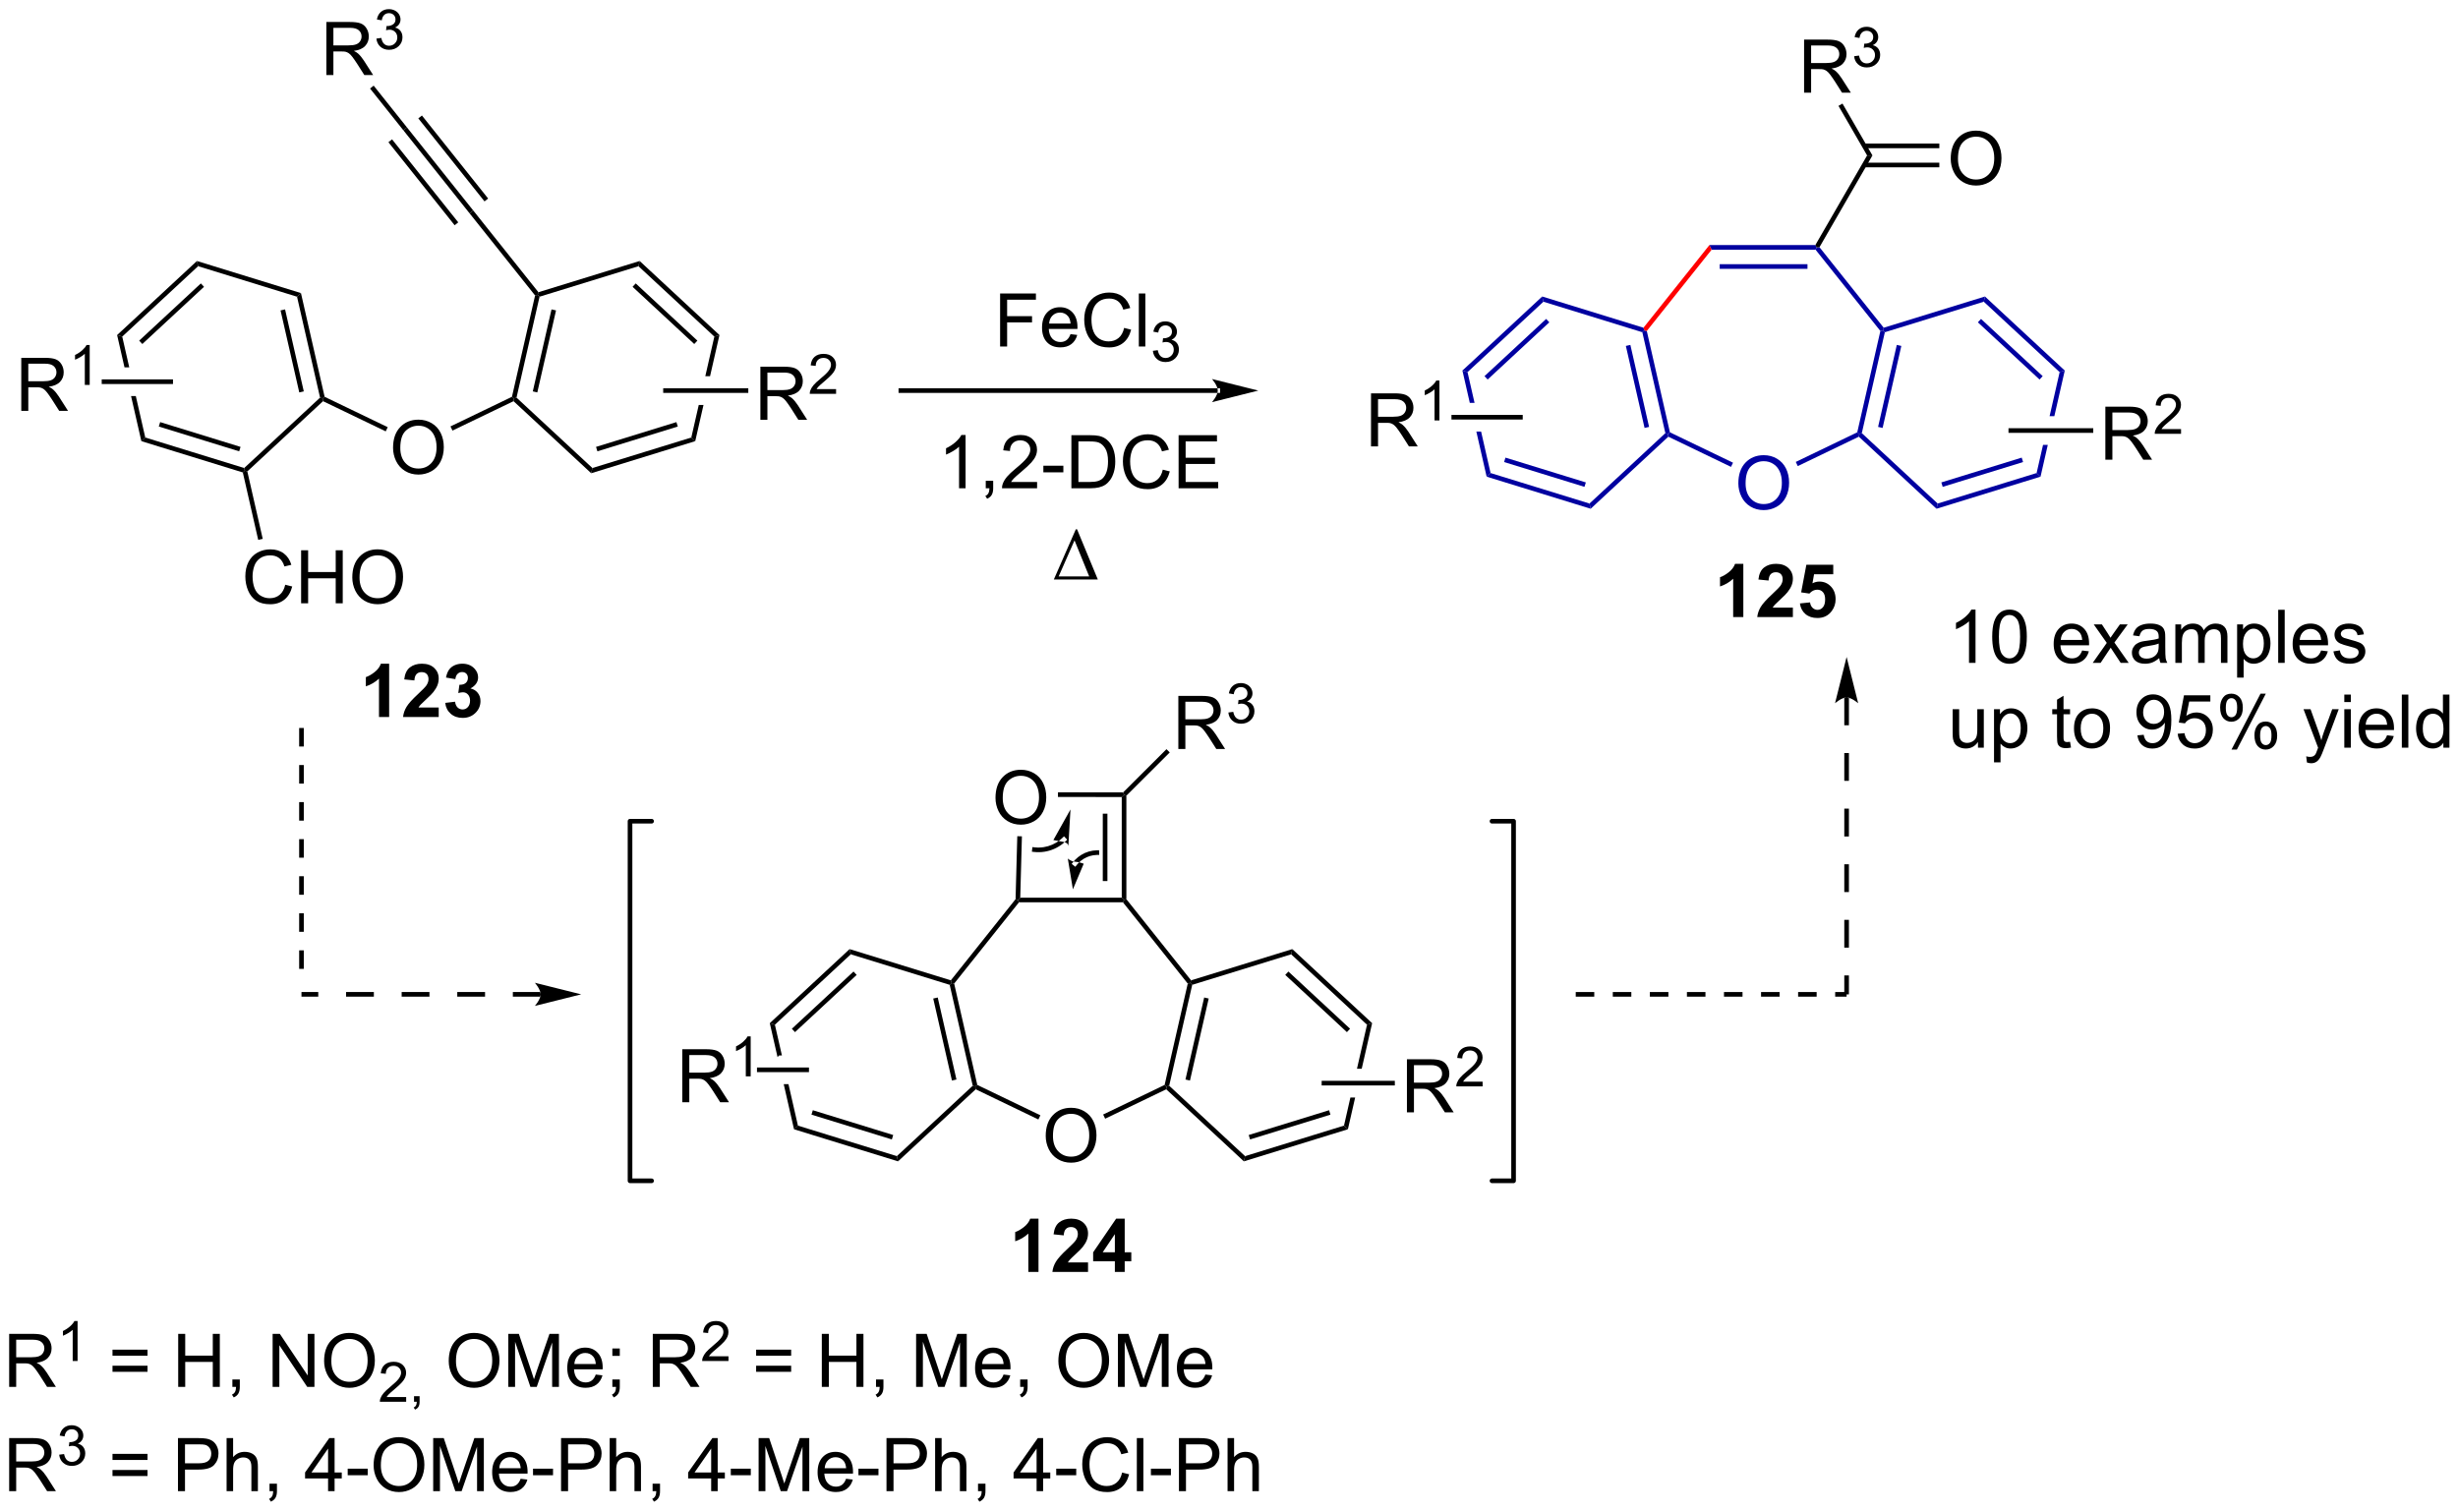 <?xml version="1.0" encoding="UTF-8"?>
<!DOCTYPE svg PUBLIC '-//W3C//DTD SVG 1.0//EN'
          'http://www.w3.org/TR/2001/REC-SVG-20010904/DTD/svg10.dtd'>
<svg stroke-dasharray="none" shape-rendering="auto" xmlns="http://www.w3.org/2000/svg" font-family="'Dialog'" text-rendering="auto" width="728" fill-opacity="1" color-interpolation="auto" color-rendering="auto" preserveAspectRatio="xMidYMid meet" font-size="12px" viewBox="0 0 728 448" fill="black" xmlns:xlink="http://www.w3.org/1999/xlink" stroke="black" image-rendering="auto" stroke-miterlimit="10" stroke-linecap="square" stroke-linejoin="miter" font-style="normal" stroke-width="1" height="448" stroke-dashoffset="0" font-weight="normal" stroke-opacity="1"
><!--Generated by the Batik Graphics2D SVG Generator--><defs id="genericDefs"
  /><g
  ><defs id="defs1"
    ><clipPath clipPathUnits="userSpaceOnUse" id="clipPath1"
      ><path d="M1.726 2.69 L274.617 2.69 L274.617 170.388 L1.726 170.388 L1.726 2.69 Z"
      /></clipPath
      ><clipPath clipPathUnits="userSpaceOnUse" id="clipPath2"
      ><path d="M1.726 2.69 L1.726 170.388 L274.617 170.388 L274.617 2.69 Z"
      /></clipPath
      ><clipPath clipPathUnits="userSpaceOnUse" id="clipPath3"
      ><path d="M43.908 36.32 L43.908 199.355 L309.211 199.355 L309.211 36.32 Z"
      /></clipPath
      ><clipPath clipPathUnits="userSpaceOnUse" id="clipPath4"
      ><path d="M45.679 35.965 L45.679 199.001 L310.416 199.001 L310.416 35.965 Z"
      /></clipPath
      ><clipPath clipPathUnits="userSpaceOnUse" id="clipPath5"
      ><path d="M79.76 36.32 L79.76 199.355 L236.206 199.355 L236.206 36.32 Z"
      /></clipPath
      ><clipPath clipPathUnits="userSpaceOnUse" id="clipPath6"
      ><path d="M43.908 35.804 L43.908 198.839 L309.211 198.839 L309.211 35.804 Z"
      /></clipPath
      ><clipPath clipPathUnits="userSpaceOnUse" id="clipPath7"
      ><path d="M43.389 37.574 L43.389 200.609 L308.693 200.609 L308.693 37.574 Z"
      /></clipPath
    ></defs
    ><g fill="rgb(0,0,160)" transform="scale(2.667,2.667) translate(-1.726,-2.69) matrix(1.029,0,0,1.029,-43.438,-34.668)" stroke="rgb(0,0,160)"
    ><path d="M231.498 88.473 Q231.498 87.046 232.264 86.242 Q233.03 85.434 234.241 85.434 Q235.032 85.434 235.668 85.815 Q236.306 86.192 236.639 86.869 Q236.975 87.546 236.975 88.406 Q236.975 89.278 236.623 89.966 Q236.272 90.653 235.626 91.007 Q234.983 91.362 234.235 91.362 Q233.428 91.362 232.79 90.971 Q232.155 90.578 231.827 89.903 Q231.498 89.226 231.498 88.473 ZM232.28 88.484 Q232.28 89.52 232.834 90.117 Q233.392 90.71 234.233 90.71 Q235.087 90.71 235.639 90.109 Q236.194 89.507 236.194 88.403 Q236.194 87.703 235.957 87.182 Q235.72 86.661 235.264 86.374 Q234.811 86.085 234.243 86.085 Q233.439 86.085 232.858 86.64 Q232.28 87.192 232.28 88.484 Z" stroke="none" clip-path="url(#clipPath3)"
    /></g
    ><g fill="rgb(0,0,160)" transform="scale(2.667,2.667) translate(-1.726,-2.69) matrix(1.029,0,0,1.029,-43.438,-34.668)" stroke="rgb(0,0,160)"
    ><path d="M221.135 72.164 L221.346 71.967 L221.617 72.029 L224.113 82.967 L223.897 83.14 L223.621 83.055 ZM219.357 73.643 L221.377 82.494 L221.864 82.382 L219.844 73.532 Z" stroke="none" clip-path="url(#clipPath3)"
    /></g
    ><g fill="rgb(0,0,160)" transform="scale(2.667,2.667) translate(-1.726,-2.69) matrix(1.029,0,0,1.029,-43.438,-34.668)" stroke="rgb(0,0,160)"
    ><path d="M223.942 83.439 L223.897 83.14 L224.113 82.967 L230.922 86.246 L230.705 86.697 Z" stroke="none" clip-path="url(#clipPath3)"
    /></g
    ><g fill="rgb(0,0,160)" transform="scale(2.667,2.667) translate(-1.726,-2.69) matrix(1.029,0,0,1.029,-43.438,-34.668)" stroke="rgb(0,0,160)"
    ><path d="M237.912 86.613 L237.695 86.162 L244.33 82.967 L244.547 83.14 L244.502 83.439 Z" stroke="none" clip-path="url(#clipPath3)"
    /></g
    ><g fill="rgb(0,0,160)" transform="scale(2.667,2.667) translate(-1.726,-2.69) matrix(1.029,0,0,1.029,-43.438,-34.668)" stroke="rgb(0,0,160)"
    ><path d="M244.823 83.055 L244.547 83.14 L244.33 82.967 L246.826 72.029 L247.097 71.967 L247.309 72.164 ZM247.067 82.494 L249.087 73.643 L248.599 73.532 L246.579 82.382 Z" stroke="none" clip-path="url(#clipPath3)"
    /></g
    ><g fill="rgb(0,0,160)" transform="scale(2.667,2.667) translate(-1.726,-2.69) matrix(1.029,0,0,1.029,-43.438,-34.668)" stroke="rgb(0,0,160)"
    ><path d="M247.186 71.678 L247.097 71.967 L246.826 72.029 L239.831 63.258 L239.952 63.008 L240.253 62.985 Z" stroke="none" clip-path="url(#clipPath3)"
    /></g
    ><g fill="rgb(0,0,160)" transform="scale(2.667,2.667) translate(-1.726,-2.69) matrix(1.029,0,0,1.029,-43.438,-34.668)" stroke="rgb(0,0,160)"
    ><path d="M239.807 62.758 L239.952 63.008 L239.831 63.258 L228.612 63.258 L228.371 62.758 ZM238.958 64.82 L229.485 64.82 L229.485 65.32 L238.958 65.32 Z" stroke="none" clip-path="url(#clipPath3)"
    /></g
    ><g fill="red" transform="scale(2.667,2.667) translate(-1.726,-2.69) matrix(1.029,0,0,1.029,-43.438,-34.668)" stroke="red"
    ><path d="M228.371 62.758 L228.612 63.258 L221.617 72.029 L221.346 71.967 L221.257 71.678 Z" stroke="none" clip-path="url(#clipPath3)"
    /></g
    ><g fill="rgb(0,0,160)" transform="scale(2.667,2.667) translate(-1.726,-2.69) matrix(1.029,0,0,1.029,-43.438,-34.668)" stroke="rgb(0,0,160)"
    ><path d="M221.257 71.678 L221.346 71.967 L221.135 72.164 L210.46 68.871 L210.331 68.308 Z" stroke="none" clip-path="url(#clipPath3)"
    /></g
    ><g fill="rgb(0,0,160)" transform="scale(2.667,2.667) translate(-1.726,-2.69) matrix(1.029,0,0,1.029,-43.438,-34.668)" stroke="rgb(0,0,160)"
    ><path d="M210.331 68.308 L210.46 68.871 L202.27 76.469 L201.719 76.299 ZM210.756 70.728 L204.101 76.903 L204.441 77.27 L211.096 71.095 Z" stroke="none" clip-path="url(#clipPath3)"
    /></g
    ><g fill="rgb(0,0,160)" transform="scale(2.667,2.667) translate(-1.726,-2.69) matrix(1.029,0,0,1.029,-43.438,-34.668)" stroke="rgb(0,0,160)"
    ><path d="M201.719 76.299 L202.515 79.787 L203.028 79.787 L202.27 76.469 ZM203.222 82.887 L204.333 87.753 L204.756 87.361 L203.735 82.887 Z" stroke="none" clip-path="url(#clipPath3)"
    /></g
    ><g fill="rgb(0,0,160)" transform="scale(2.667,2.667) translate(-1.726,-2.69) matrix(1.029,0,0,1.029,-43.438,-34.668)" stroke="rgb(0,0,160)"
    ><path d="M204.333 87.753 L204.756 87.361 L215.431 90.653 L215.56 91.216 ZM206.217 86.176 L214.892 88.852 L215.039 88.374 L206.364 85.698 Z" stroke="none" clip-path="url(#clipPath3)"
    /></g
    ><g fill="rgb(0,0,160)" transform="scale(2.667,2.667) translate(-1.726,-2.69) matrix(1.029,0,0,1.029,-43.438,-34.668)" stroke="rgb(0,0,160)"
    ><path d="M215.56 91.216 L215.431 90.653 L223.621 83.055 L223.897 83.14 L223.942 83.439 Z" stroke="none" clip-path="url(#clipPath3)"
    /></g
    ><g fill="rgb(0,0,160)" transform="scale(2.667,2.667) translate(-1.726,-2.69) matrix(1.029,0,0,1.029,-43.438,-34.668)" stroke="rgb(0,0,160)"
    ><path d="M244.502 83.439 L244.547 83.14 L244.823 83.055 L253.012 90.653 L252.883 91.216 Z" stroke="none" clip-path="url(#clipPath3)"
    /></g
    ><g fill="rgb(0,0,160)" transform="scale(2.667,2.667) translate(-1.726,-2.69) matrix(1.029,0,0,1.029,-43.438,-34.668)" stroke="rgb(0,0,160)"
    ><path d="M252.883 91.216 L253.012 90.653 L263.687 87.361 L264.11 87.753 ZM253.551 88.852 L262.226 86.176 L262.079 85.698 L253.404 88.374 Z" stroke="none" clip-path="url(#clipPath3)"
    /></g
    ><g fill="rgb(0,0,160)" transform="scale(2.667,2.667) translate(-1.726,-2.69) matrix(1.029,0,0,1.029,-43.438,-34.668)" stroke="rgb(0,0,160)"
    ><path d="M266.725 76.299 L266.173 76.469 L265.088 81.224 L265.601 81.224 ZM264.38 84.324 L263.687 87.361 L264.11 87.753 L264.893 84.324 Z" stroke="none" clip-path="url(#clipPath3)"
    /></g
    ><g fill="rgb(0,0,160)" transform="scale(2.667,2.667) translate(-1.726,-2.69) matrix(1.029,0,0,1.029,-43.438,-34.668)" stroke="rgb(0,0,160)"
    ><path d="M266.725 76.299 L266.173 76.469 L257.984 68.871 L258.112 68.308 ZM264.343 76.903 L257.688 70.728 L257.348 71.095 L264.003 77.27 Z" stroke="none" clip-path="url(#clipPath3)"
    /></g
    ><g fill="rgb(0,0,160)" transform="scale(2.667,2.667) translate(-1.726,-2.69) matrix(1.029,0,0,1.029,-43.438,-34.668)" stroke="rgb(0,0,160)"
    ><path d="M258.112 68.308 L257.984 68.871 L247.309 72.164 L247.097 71.967 L247.186 71.678 Z" stroke="none" clip-path="url(#clipPath3)"
    /></g
    ><g transform="scale(2.667,2.667) translate(-1.726,-2.69) matrix(1.029,0,0,1.029,-43.438,-34.668)"
    ><path d="M240.253 62.985 L239.952 63.008 L239.807 62.758 L245.393 53.083 L245.97 53.083 Z" stroke="none" clip-path="url(#clipPath3)"
    /></g
    ><g transform="scale(2.667,2.667) translate(-1.726,-2.69) matrix(1.029,0,0,1.029,-43.438,-34.668)"
    ><path d="M238.593 46.308 L238.593 40.581 L241.132 40.581 Q241.897 40.581 242.296 40.735 Q242.694 40.889 242.931 41.279 Q243.171 41.67 243.171 42.144 Q243.171 42.753 242.775 43.173 Q242.382 43.589 241.556 43.701 Q241.858 43.847 242.015 43.988 Q242.345 44.292 242.642 44.748 L243.64 46.308 L242.686 46.308 L241.929 45.115 Q241.595 44.6 241.379 44.326 Q241.166 44.053 240.996 43.944 Q240.827 43.834 240.65 43.792 Q240.522 43.764 240.228 43.764 L239.351 43.764 L239.351 46.308 L238.593 46.308 ZM239.351 43.108 L240.978 43.108 Q241.499 43.108 241.791 43.001 Q242.085 42.894 242.236 42.657 Q242.39 42.42 242.39 42.144 Q242.39 41.738 242.093 41.477 Q241.798 41.214 241.163 41.214 L239.351 41.214 L239.351 43.108 Z" stroke="none" clip-path="url(#clipPath3)"
    /></g
    ><g transform="scale(2.667,2.667) translate(-1.726,-2.69) matrix(1.029,0,0,1.029,-43.438,-34.668)"
    ><path d="M243.992 42.373 L244.519 42.303 Q244.611 42.752 244.828 42.95 Q245.046 43.147 245.361 43.147 Q245.732 43.147 245.988 42.889 Q246.246 42.631 246.246 42.25 Q246.246 41.887 246.007 41.653 Q245.771 41.416 245.404 41.416 Q245.255 41.416 245.033 41.475 L245.091 41.012 Q245.144 41.018 245.175 41.018 Q245.513 41.018 245.783 40.842 Q246.052 40.666 246.052 40.299 Q246.052 40.01 245.855 39.821 Q245.66 39.629 245.349 39.629 Q245.041 39.629 244.835 39.823 Q244.63 40.016 244.572 40.403 L244.044 40.309 Q244.142 39.778 244.484 39.487 Q244.828 39.196 245.338 39.196 Q245.689 39.196 245.984 39.346 Q246.281 39.496 246.437 39.758 Q246.593 40.018 246.593 40.311 Q246.593 40.59 246.443 40.819 Q246.294 41.047 246.001 41.182 Q246.382 41.27 246.593 41.547 Q246.804 41.823 246.804 42.239 Q246.804 42.801 246.394 43.194 Q245.984 43.584 245.357 43.584 Q244.792 43.584 244.417 43.248 Q244.044 42.91 243.992 42.373 Z" stroke="none" clip-path="url(#clipPath3)"
    /></g
    ><g transform="scale(2.667,2.667) translate(-1.726,-2.69) matrix(1.029,0,0,1.029,-43.438,-34.668)"
    ><path d="M245.97 53.083 L245.393 53.083 L242.304 47.733 L242.737 47.483 Z" stroke="none" clip-path="url(#clipPath3)"
    /></g
    ><g transform="scale(2.667,2.667) translate(-1.726,-2.69) matrix(1.029,0,0,1.029,-43.438,-34.668)"
    ><path d="M254.418 53.444 Q254.418 52.017 255.184 51.212 Q255.95 50.405 257.161 50.405 Q257.952 50.405 258.588 50.785 Q259.226 51.163 259.559 51.84 Q259.895 52.517 259.895 53.376 Q259.895 54.248 259.543 54.936 Q259.192 55.623 258.546 55.978 Q257.903 56.332 257.156 56.332 Q256.348 56.332 255.71 55.941 Q255.075 55.548 254.747 54.873 Q254.418 54.196 254.418 53.444 ZM255.2 53.454 Q255.2 54.491 255.755 55.087 Q256.312 55.681 257.153 55.681 Q258.007 55.681 258.559 55.079 Q259.114 54.478 259.114 53.373 Q259.114 52.673 258.877 52.152 Q258.64 51.631 258.184 51.345 Q257.731 51.056 257.163 51.056 Q256.359 51.056 255.778 51.61 Q255.2 52.163 255.2 53.454 Z" stroke="none" clip-path="url(#clipPath3)"
    /></g
    ><g transform="scale(2.667,2.667) translate(-1.726,-2.69) matrix(1.029,0,0,1.029,-43.438,-34.668)"
    ><path d="M245.086 54.364 L253.188 54.364 L253.188 53.864 L245.086 53.864 ZM245.086 52.301 L253.188 52.301 L253.188 51.801 L245.086 51.801 Z" stroke="none" clip-path="url(#clipPath3)"
    /></g
    ><g transform="scale(2.667,2.667) translate(-1.726,-2.69) matrix(1.029,0,0,1.029,-43.438,-34.668)"
    ><path d="M86.311 84.64 Q86.311 83.213 87.076 82.408 Q87.842 81.601 89.053 81.601 Q89.845 81.601 90.48 81.981 Q91.118 82.359 91.451 83.036 Q91.787 83.713 91.787 84.572 Q91.787 85.445 91.436 86.132 Q91.084 86.82 90.438 87.174 Q89.795 87.528 89.048 87.528 Q88.24 87.528 87.603 87.137 Q86.967 86.744 86.639 86.07 Q86.311 85.393 86.311 84.64 ZM87.092 84.65 Q87.092 85.687 87.647 86.283 Q88.204 86.877 89.045 86.877 Q89.899 86.877 90.451 86.275 Q91.006 85.674 91.006 84.57 Q91.006 83.869 90.769 83.348 Q90.532 82.828 90.076 82.541 Q89.623 82.252 89.056 82.252 Q88.251 82.252 87.67 82.807 Q87.092 83.359 87.092 84.65 Z" stroke="none" clip-path="url(#clipPath3)"
    /></g
    ><g transform="scale(2.667,2.667) translate(-1.726,-2.69) matrix(1.029,0,0,1.029,-43.438,-34.668)"
    ><path d="M75.947 68.33 L76.371 67.938 L78.926 79.134 L78.709 79.307 L78.433 79.222 ZM74.169 69.81 L76.189 78.66 L76.677 78.549 L74.656 69.699 Z" stroke="none" clip-path="url(#clipPath3)"
    /></g
    ><g transform="scale(2.667,2.667) translate(-1.726,-2.69) matrix(1.029,0,0,1.029,-43.438,-34.668)"
    ><path d="M78.754 79.606 L78.709 79.307 L78.926 79.134 L85.735 82.413 L85.518 82.863 Z" stroke="none" clip-path="url(#clipPath3)"
    /></g
    ><g transform="scale(2.667,2.667) translate(-1.726,-2.69) matrix(1.029,0,0,1.029,-43.438,-34.668)"
    ><path d="M92.725 82.779 L92.508 82.329 L99.142 79.134 L99.359 79.307 L99.314 79.606 Z" stroke="none" clip-path="url(#clipPath3)"
    /></g
    ><g transform="scale(2.667,2.667) translate(-1.726,-2.69) matrix(1.029,0,0,1.029,-43.438,-34.668)"
    ><path d="M99.635 79.222 L99.359 79.307 L99.142 79.134 L101.639 68.196 L101.909 68.134 L102.121 68.33 ZM101.879 78.66 L103.899 69.81 L103.412 69.699 L101.392 78.549 Z" stroke="none" clip-path="url(#clipPath3)"
    /></g
    ><g transform="scale(2.667,2.667) translate(-1.726,-2.69) matrix(1.029,0,0,1.029,-43.438,-34.668)"
    ><path d="M101.999 67.845 L101.909 68.134 L101.639 68.196 L94.569 59.33 L94.96 59.018 Z" stroke="none" clip-path="url(#clipPath3)"
    /></g
    ><g transform="scale(2.667,2.667) translate(-1.726,-2.69) matrix(1.029,0,0,1.029,-43.438,-34.668)"
    ><path d="M76.371 67.938 L75.947 68.33 L65.272 65.038 L65.144 64.475 Z" stroke="none" clip-path="url(#clipPath3)"
    /></g
    ><g transform="scale(2.667,2.667) translate(-1.726,-2.69) matrix(1.029,0,0,1.029,-43.438,-34.668)"
    ><path d="M65.144 64.475 L65.272 65.038 L57.083 72.636 L56.531 72.466 ZM65.568 66.895 L58.913 73.07 L59.253 73.436 L65.908 67.262 Z" stroke="none" clip-path="url(#clipPath3)"
    /></g
    ><g transform="scale(2.667,2.667) translate(-1.726,-2.69) matrix(1.029,0,0,1.029,-43.438,-34.668)"
    ><path d="M56.531 72.466 L57.327 75.954 L57.84 75.954 L57.083 72.636 ZM58.035 79.053 L59.146 83.92 L59.569 83.527 L58.548 79.053 Z" stroke="none" clip-path="url(#clipPath3)"
    /></g
    ><g transform="scale(2.667,2.667) translate(-1.726,-2.69) matrix(1.029,0,0,1.029,-43.438,-34.668)"
    ><path d="M59.146 83.92 L59.569 83.527 L70.244 86.82 L70.308 87.102 L70.097 87.298 ZM61.03 82.343 L69.704 85.018 L69.852 84.54 L61.177 81.865 Z" stroke="none" clip-path="url(#clipPath3)"
    /></g
    ><g transform="scale(2.667,2.667) translate(-1.726,-2.69) matrix(1.029,0,0,1.029,-43.438,-34.668)"
    ><path d="M70.584 87.187 L70.308 87.102 L70.244 86.82 L78.433 79.222 L78.709 79.307 L78.754 79.606 Z" stroke="none" clip-path="url(#clipPath3)"
    /></g
    ><g transform="scale(2.667,2.667) translate(-1.726,-2.69) matrix(1.029,0,0,1.029,-43.438,-34.668)"
    ><path d="M99.314 79.606 L99.359 79.307 L99.635 79.222 L107.824 86.82 L107.696 87.383 Z" stroke="none" clip-path="url(#clipPath3)"
    /></g
    ><g transform="scale(2.667,2.667) translate(-1.726,-2.69) matrix(1.029,0,0,1.029,-43.438,-34.668)"
    ><path d="M107.696 87.383 L107.824 86.82 L118.499 83.527 L118.923 83.92 ZM108.364 85.018 L117.039 82.343 L116.891 81.865 L108.216 84.54 Z" stroke="none" clip-path="url(#clipPath3)"
    /></g
    ><g transform="scale(2.667,2.667) translate(-1.726,-2.69) matrix(1.029,0,0,1.029,-43.438,-34.668)"
    ><path d="M121.537 72.466 L120.985 72.636 L120.009 76.912 L120.522 76.912 ZM119.302 80.012 L118.499 83.527 L118.923 83.92 L119.815 80.012 Z" stroke="none" clip-path="url(#clipPath3)"
    /></g
    ><g transform="scale(2.667,2.667) translate(-1.726,-2.69) matrix(1.029,0,0,1.029,-43.438,-34.668)"
    ><path d="M121.537 72.466 L120.985 72.636 L112.796 65.038 L112.925 64.475 ZM119.155 73.07 L112.5 66.895 L112.16 67.262 L118.815 73.436 Z" stroke="none" clip-path="url(#clipPath3)"
    /></g
    ><g transform="scale(2.667,2.667) translate(-1.726,-2.69) matrix(1.029,0,0,1.029,-43.438,-34.668)"
    ><path d="M112.925 64.475 L112.796 65.038 L102.121 68.33 L101.909 68.134 L101.999 67.845 Z" stroke="none" clip-path="url(#clipPath3)"
    /></g
    ><g transform="scale(2.667,2.667) translate(-1.726,-2.69) matrix(1.029,0,0,1.029,-43.438,-34.668)"
    ><path d="M94.96 59.018 L94.569 59.33 L87.424 50.37 L87.814 50.059 ZM93.347 60.304 L86.202 51.345 L85.811 51.656 L92.956 60.616 ZM96.572 57.732 L89.427 48.772 L89.036 49.084 L96.181 58.044 Z" stroke="none" clip-path="url(#clipPath3)"
    /></g
    ><g transform="scale(2.667,2.667) translate(-1.726,-2.69) matrix(1.029,0,0,1.029,-43.438,-34.668)"
    ><path d="M79.115 44.404 L79.115 38.678 L81.654 38.678 Q82.419 38.678 82.818 38.832 Q83.216 38.985 83.453 39.376 Q83.693 39.767 83.693 40.24 Q83.693 40.85 83.297 41.269 Q82.904 41.686 82.078 41.798 Q82.38 41.944 82.537 42.084 Q82.867 42.389 83.164 42.845 L84.162 44.404 L83.208 44.404 L82.451 43.212 Q82.117 42.696 81.901 42.423 Q81.688 42.149 81.518 42.04 Q81.349 41.931 81.172 41.889 Q81.044 41.86 80.75 41.86 L79.872 41.86 L79.872 44.404 L79.115 44.404 ZM79.872 41.204 L81.5 41.204 Q82.021 41.204 82.312 41.097 Q82.607 40.99 82.758 40.754 Q82.912 40.517 82.912 40.24 Q82.912 39.834 82.615 39.574 Q82.32 39.311 81.685 39.311 L79.872 39.311 L79.872 41.204 Z" stroke="none" clip-path="url(#clipPath3)"
    /></g
    ><g transform="scale(2.667,2.667) translate(-1.726,-2.69) matrix(1.029,0,0,1.029,-43.438,-34.668)"
    ><path d="M84.514 40.47 L85.041 40.399 Q85.133 40.849 85.35 41.046 Q85.568 41.243 85.883 41.243 Q86.254 41.243 86.51 40.985 Q86.768 40.727 86.768 40.347 Q86.768 39.983 86.529 39.749 Q86.293 39.513 85.926 39.513 Q85.777 39.513 85.555 39.571 L85.613 39.108 Q85.666 39.114 85.697 39.114 Q86.035 39.114 86.305 38.938 Q86.574 38.763 86.574 38.395 Q86.574 38.106 86.377 37.917 Q86.182 37.726 85.871 37.726 Q85.562 37.726 85.357 37.919 Q85.152 38.112 85.094 38.499 L84.566 38.405 Q84.664 37.874 85.006 37.583 Q85.35 37.292 85.859 37.292 Q86.211 37.292 86.506 37.442 Q86.803 37.593 86.959 37.855 Q87.115 38.114 87.115 38.407 Q87.115 38.687 86.965 38.915 Q86.816 39.144 86.523 39.278 Q86.904 39.366 87.115 39.644 Q87.326 39.919 87.326 40.335 Q87.326 40.898 86.916 41.29 Q86.506 41.681 85.879 41.681 Q85.314 41.681 84.939 41.345 Q84.566 41.007 84.514 40.47 Z" stroke="none" clip-path="url(#clipPath3)"
    /></g
    ><g transform="scale(2.667,2.667) translate(-1.726,-2.69) matrix(1.029,0,0,1.029,-43.438,-34.668)"
    ><path d="M87.814 50.059 L87.424 50.37 L83.827 45.86 L84.218 45.549 Z" stroke="none" clip-path="url(#clipPath3)"
    /></g
    ><g transform="scale(2.667,2.667) translate(-1.726,-2.69) matrix(1.029,0,0,1.029,-43.438,-34.668)"
    ><path d="M74.673 99.417 L75.43 99.607 Q75.194 100.542 74.574 101.034 Q73.954 101.523 73.061 101.523 Q72.134 101.523 71.553 101.146 Q70.975 100.768 70.67 100.055 Q70.368 99.338 70.368 98.518 Q70.368 97.622 70.709 96.958 Q71.053 96.292 71.683 95.945 Q72.313 95.599 73.071 95.599 Q73.93 95.599 74.516 96.036 Q75.102 96.474 75.334 97.268 L74.587 97.443 Q74.389 96.818 74.009 96.534 Q73.631 96.247 73.055 96.247 Q72.397 96.247 71.951 96.565 Q71.509 96.88 71.329 97.414 Q71.149 97.948 71.149 98.513 Q71.149 99.245 71.363 99.789 Q71.576 100.333 72.024 100.604 Q72.475 100.872 72.998 100.872 Q73.634 100.872 74.074 100.505 Q74.516 100.138 74.673 99.417 ZM76.388 101.424 L76.388 95.698 L77.145 95.698 L77.145 98.049 L80.122 98.049 L80.122 95.698 L80.88 95.698 L80.88 101.424 L80.122 101.424 L80.122 98.724 L77.145 98.724 L77.145 101.424 L76.388 101.424 ZM81.912 98.635 Q81.912 97.208 82.678 96.404 Q83.444 95.596 84.654 95.596 Q85.446 95.596 86.082 95.977 Q86.719 96.354 87.053 97.031 Q87.389 97.708 87.389 98.568 Q87.389 99.44 87.037 100.127 Q86.686 100.815 86.04 101.169 Q85.397 101.523 84.649 101.523 Q83.842 101.523 83.204 101.133 Q82.569 100.74 82.24 100.065 Q81.912 99.388 81.912 98.635 ZM82.694 98.646 Q82.694 99.682 83.248 100.279 Q83.805 100.872 84.647 100.872 Q85.501 100.872 86.053 100.271 Q86.608 99.669 86.608 98.565 Q86.608 97.865 86.371 97.344 Q86.134 96.823 85.678 96.536 Q85.225 96.247 84.657 96.247 Q83.852 96.247 83.272 96.802 Q82.694 97.354 82.694 98.646 Z" stroke="none" clip-path="url(#clipPath3)"
    /></g
    ><g transform="scale(2.667,2.667) translate(-1.726,-2.69) matrix(1.029,0,0,1.029,-43.438,-34.668)"
    ><path d="M70.097 87.298 L70.308 87.102 L70.584 87.187 L72.245 94.466 L71.758 94.577 Z" stroke="none" clip-path="url(#clipPath3)"
    /></g
    ><g transform="scale(2.667,2.667) translate(-1.726,-2.69) matrix(1.029,0,0,1.029,-43.438,-34.668)"
    ><path d="M271.106 85.924 L271.106 80.198 L273.645 80.198 Q274.411 80.198 274.809 80.352 Q275.207 80.505 275.444 80.896 Q275.684 81.286 275.684 81.76 Q275.684 82.37 275.288 82.789 Q274.895 83.206 274.069 83.318 Q274.371 83.463 274.528 83.604 Q274.858 83.909 275.155 84.365 L276.153 85.924 L275.2 85.924 L274.442 84.732 Q274.108 84.216 273.892 83.943 Q273.679 83.669 273.509 83.56 Q273.34 83.45 273.163 83.409 Q273.036 83.38 272.741 83.38 L271.864 83.38 L271.864 85.924 L271.106 85.924 ZM271.864 82.724 L273.491 82.724 Q274.012 82.724 274.304 82.617 Q274.598 82.51 274.749 82.273 Q274.903 82.036 274.903 81.76 Q274.903 81.354 274.606 81.094 Q274.312 80.831 273.676 80.831 L271.864 80.831 L271.864 82.724 Z" stroke="none" clip-path="url(#clipPath3)"
    /></g
    ><g transform="scale(2.667,2.667) translate(-1.726,-2.69) matrix(1.029,0,0,1.029,-43.438,-34.668)"
    ><path d="M279.274 82.617 L279.274 83.124 L276.435 83.124 Q276.429 82.933 276.497 82.757 Q276.605 82.468 276.843 82.187 Q277.083 81.906 277.534 81.537 Q278.233 80.962 278.48 80.626 Q278.726 80.29 278.726 79.992 Q278.726 79.679 278.501 79.464 Q278.278 79.247 277.917 79.247 Q277.536 79.247 277.308 79.476 Q277.079 79.704 277.077 80.109 L276.534 80.054 Q276.591 79.447 276.954 79.13 Q277.317 78.812 277.929 78.812 Q278.548 78.812 278.907 79.156 Q279.269 79.497 279.269 80.003 Q279.269 80.261 279.163 80.511 Q279.058 80.759 278.812 81.035 Q278.567 81.31 277.999 81.79 Q277.524 82.189 277.39 82.331 Q277.255 82.474 277.167 82.617 L279.274 82.617 Z" stroke="none" clip-path="url(#clipPath3)"
    /></g
    ><g transform="scale(2.667,2.667) translate(-1.726,-2.69) matrix(1.029,0,0,1.029,-43.438,-34.668)"
    ><path d="M269.801 82.524 L269.801 83.024 L260.652 83.024 L260.652 82.524 Z" stroke="none" clip-path="url(#clipPath3)"
    /></g
    ><g transform="scale(2.667,2.667) translate(-1.726,-2.69) matrix(1.029,0,0,1.029,-43.438,-34.668)"
    ><path d="M125.954 81.612 L125.954 75.885 L128.493 75.885 Q129.259 75.885 129.657 76.039 Q130.056 76.193 130.293 76.583 Q130.532 76.974 130.532 77.448 Q130.532 78.057 130.137 78.477 Q129.743 78.893 128.918 79.005 Q129.22 79.151 129.376 79.292 Q129.707 79.596 130.004 80.052 L131.001 81.612 L130.048 81.612 L129.29 80.419 Q128.957 79.904 128.741 79.63 Q128.527 79.357 128.358 79.247 Q128.189 79.138 128.012 79.096 Q127.884 79.068 127.59 79.068 L126.712 79.068 L126.712 81.612 L125.954 81.612 ZM126.712 78.411 L128.34 78.411 Q128.861 78.411 129.152 78.305 Q129.446 78.198 129.597 77.961 Q129.751 77.724 129.751 77.448 Q129.751 77.042 129.454 76.781 Q129.16 76.518 128.525 76.518 L126.712 76.518 L126.712 78.411 Z" stroke="none" clip-path="url(#clipPath3)"
    /></g
    ><g transform="scale(2.667,2.667) translate(-1.726,-2.69) matrix(1.029,0,0,1.029,-43.438,-34.668)"
    ><path d="M134.123 78.304 L134.123 78.812 L131.283 78.812 Q131.277 78.621 131.346 78.445 Q131.453 78.156 131.691 77.874 Q131.932 77.593 132.383 77.224 Q133.082 76.65 133.328 76.314 Q133.574 75.978 133.574 75.679 Q133.574 75.367 133.35 75.152 Q133.127 74.935 132.766 74.935 Q132.385 74.935 132.156 75.163 Q131.928 75.392 131.926 75.796 L131.383 75.742 Q131.439 75.134 131.803 74.818 Q132.166 74.499 132.777 74.499 Q133.396 74.499 133.756 74.843 Q134.117 75.185 134.117 75.691 Q134.117 75.949 134.012 76.199 Q133.906 76.447 133.66 76.722 Q133.416 76.997 132.848 77.478 Q132.373 77.876 132.238 78.019 Q132.103 78.162 132.016 78.304 L134.123 78.304 Z" stroke="none" clip-path="url(#clipPath3)"
    /></g
    ><g transform="scale(2.667,2.667) translate(-1.726,-2.69) matrix(1.029,0,0,1.029,-43.438,-34.668)"
    ><path d="M124.649 78.212 L124.649 78.712 L115.465 78.712 L115.465 78.212 Z" stroke="none" clip-path="url(#clipPath3)"
    /></g
    ><g transform="scale(2.667,2.667) translate(-1.726,-2.69) matrix(1.029,0,0,1.029,-43.438,-34.668)"
    ><path d="M46.187 80.653 L46.187 74.927 L48.727 74.927 Q49.492 74.927 49.891 75.081 Q50.289 75.234 50.526 75.625 Q50.766 76.016 50.766 76.489 Q50.766 77.099 50.37 77.518 Q49.977 77.935 49.151 78.047 Q49.453 78.193 49.609 78.333 Q49.94 78.638 50.237 79.094 L51.234 80.653 L50.281 80.653 L49.523 79.461 Q49.19 78.945 48.974 78.672 Q48.76 78.398 48.591 78.289 Q48.422 78.18 48.245 78.138 Q48.117 78.109 47.823 78.109 L46.945 78.109 L46.945 80.653 L46.187 80.653 ZM46.945 77.453 L48.573 77.453 Q49.094 77.453 49.385 77.346 Q49.68 77.239 49.831 77.002 Q49.984 76.766 49.984 76.489 Q49.984 76.083 49.687 75.823 Q49.393 75.56 48.758 75.56 L46.945 75.56 L46.945 77.453 Z" stroke="none" clip-path="url(#clipPath3)"
    /></g
    ><g transform="scale(2.667,2.667) translate(-1.726,-2.69) matrix(1.029,0,0,1.029,-43.438,-34.668)"
    ><path d="M53.571 77.853 L53.044 77.853 L53.044 74.492 Q52.852 74.674 52.544 74.856 Q52.235 75.037 51.989 75.129 L51.989 74.619 Q52.43 74.41 52.76 74.115 Q53.092 73.818 53.231 73.541 L53.571 73.541 L53.571 77.853 Z" stroke="none" clip-path="url(#clipPath3)"
    /></g
    ><g transform="scale(2.667,2.667) translate(-1.726,-2.69) matrix(1.029,0,0,1.029,-43.438,-34.668)"
    ><path d="M54.869 77.754 L54.869 77.254 L62.56 77.254 L62.56 77.754 Z" stroke="none" clip-path="url(#clipPath3)"
    /></g
    ><g transform="scale(2.667,2.667) translate(-1.726,-2.69) matrix(1.029,0,0,1.029,-43.438,-34.668)"
    ><path d="M191.854 84.487 L191.854 78.76 L194.393 78.76 Q195.159 78.76 195.557 78.914 Q195.956 79.068 196.193 79.458 Q196.432 79.849 196.432 80.323 Q196.432 80.932 196.036 81.352 Q195.643 81.768 194.818 81.88 Q195.12 82.026 195.276 82.167 Q195.607 82.471 195.904 82.927 L196.901 84.487 L195.948 84.487 L195.19 83.294 Q194.857 82.779 194.641 82.505 Q194.427 82.232 194.258 82.122 Q194.089 82.013 193.911 81.971 Q193.784 81.943 193.489 81.943 L192.612 81.943 L192.612 84.487 L191.854 84.487 ZM192.612 81.286 L194.239 81.286 Q194.76 81.286 195.052 81.18 Q195.346 81.073 195.497 80.836 Q195.651 80.599 195.651 80.323 Q195.651 79.917 195.354 79.656 Q195.06 79.393 194.424 79.393 L192.612 79.393 L192.612 81.286 Z" stroke="none" clip-path="url(#clipPath3)"
    /></g
    ><g transform="scale(2.667,2.667) translate(-1.726,-2.69) matrix(1.029,0,0,1.029,-43.438,-34.668)"
    ><path d="M199.238 81.687 L198.71 81.687 L198.71 78.326 Q198.519 78.507 198.21 78.689 Q197.902 78.871 197.656 78.962 L197.656 78.453 Q198.097 78.243 198.427 77.949 Q198.759 77.652 198.898 77.374 L199.238 77.374 L199.238 81.687 Z" stroke="none" clip-path="url(#clipPath3)"
    /></g
    ><g transform="scale(2.667,2.667) translate(-1.726,-2.69) matrix(1.029,0,0,1.029,-43.438,-34.668)"
    ><path d="M200.536 81.587 L200.536 81.087 L208.227 81.087 L208.227 81.587 Z" stroke="none" clip-path="url(#clipPath3)"
    /></g
    ><g transform="scale(2.667,2.667) translate(-1.726,-2.69) matrix(1.029,0,0,1.029,-43.438,-34.668)"
    ><path d="M151.825 73.706 L151.825 67.979 L155.69 67.979 L155.69 68.653 L152.583 68.653 L152.583 70.427 L155.271 70.427 L155.271 71.104 L152.583 71.104 L152.583 73.706 L151.825 73.706 ZM159.423 72.37 L160.15 72.458 Q159.978 73.096 159.512 73.448 Q159.048 73.799 158.327 73.799 Q157.415 73.799 156.881 73.239 Q156.35 72.677 156.35 71.666 Q156.35 70.62 156.889 70.041 Q157.428 69.463 158.288 69.463 Q159.118 69.463 159.644 70.031 Q160.173 70.596 160.173 71.622 Q160.173 71.685 160.17 71.81 L157.077 71.81 Q157.116 72.495 157.462 72.859 Q157.811 73.221 158.329 73.221 Q158.717 73.221 158.991 73.018 Q159.264 72.815 159.423 72.37 ZM157.116 71.232 L159.431 71.232 Q159.384 70.708 159.165 70.448 Q158.829 70.041 158.295 70.041 Q157.811 70.041 157.48 70.367 Q157.15 70.69 157.116 71.232 ZM165.208 71.698 L165.966 71.888 Q165.729 72.823 165.109 73.315 Q164.489 73.805 163.596 73.805 Q162.669 73.805 162.088 73.427 Q161.51 73.049 161.206 72.336 Q160.904 71.62 160.904 70.799 Q160.904 69.903 161.245 69.239 Q161.588 68.573 162.219 68.226 Q162.849 67.88 163.607 67.88 Q164.466 67.88 165.052 68.318 Q165.638 68.755 165.87 69.549 L165.122 69.724 Q164.924 69.099 164.544 68.815 Q164.167 68.528 163.591 68.528 Q162.932 68.528 162.487 68.846 Q162.044 69.161 161.864 69.695 Q161.685 70.229 161.685 70.794 Q161.685 71.526 161.898 72.07 Q162.112 72.614 162.56 72.885 Q163.01 73.153 163.534 73.153 Q164.169 73.153 164.609 72.786 Q165.052 72.419 165.208 71.698 ZM166.795 73.706 L166.795 67.979 L167.499 67.979 L167.499 73.706 L166.795 73.706 Z" stroke="none" clip-path="url(#clipPath3)"
    /></g
    ><g transform="scale(2.667,2.667) translate(-1.726,-2.69) matrix(1.029,0,0,1.029,-43.438,-34.668)"
    ><path d="M168.312 74.171 L168.839 74.1 Q168.931 74.55 169.148 74.747 Q169.366 74.944 169.681 74.944 Q170.052 74.944 170.308 74.686 Q170.566 74.429 170.566 74.048 Q170.566 73.684 170.327 73.45 Q170.091 73.214 169.724 73.214 Q169.575 73.214 169.353 73.272 L169.411 72.809 Q169.464 72.815 169.495 72.815 Q169.833 72.815 170.103 72.64 Q170.372 72.464 170.372 72.097 Q170.372 71.808 170.175 71.618 Q169.98 71.427 169.669 71.427 Q169.361 71.427 169.155 71.62 Q168.95 71.813 168.892 72.2 L168.364 72.106 Q168.462 71.575 168.804 71.284 Q169.148 70.993 169.657 70.993 Q170.009 70.993 170.304 71.144 Q170.601 71.294 170.757 71.556 Q170.913 71.815 170.913 72.108 Q170.913 72.388 170.763 72.616 Q170.614 72.845 170.321 72.979 Q170.702 73.067 170.913 73.345 Q171.124 73.62 171.124 74.036 Q171.124 74.599 170.714 74.991 Q170.304 75.382 169.677 75.382 Q169.113 75.382 168.738 75.046 Q168.364 74.708 168.312 74.171 Z" stroke="none" clip-path="url(#clipPath3)"
    /></g
    ><g transform="scale(2.667,2.667) translate(-1.726,-2.69) matrix(1.029,0,0,1.029,-43.438,-34.668)"
    ><path d="M148.098 89.004 L147.395 89.004 L147.395 84.522 Q147.14 84.764 146.728 85.006 Q146.317 85.248 145.989 85.371 L145.989 84.691 Q146.577 84.412 147.017 84.019 Q147.46 83.623 147.645 83.254 L148.098 83.254 L148.098 89.004 ZM150.276 89.004 L150.276 88.201 L151.078 88.201 L151.078 89.004 Q151.078 89.446 150.922 89.717 Q150.766 89.988 150.425 90.136 L150.23 89.837 Q150.453 89.738 150.558 89.548 Q150.664 89.36 150.675 89.004 L150.276 89.004 ZM155.817 88.326 L155.817 89.004 L152.03 89.004 Q152.022 88.748 152.114 88.514 Q152.257 88.129 152.575 87.754 Q152.895 87.379 153.496 86.886 Q154.429 86.121 154.757 85.673 Q155.085 85.225 155.085 84.826 Q155.085 84.41 154.786 84.123 Q154.489 83.834 154.007 83.834 Q153.499 83.834 153.194 84.139 Q152.89 84.444 152.887 84.983 L152.163 84.91 Q152.239 84.1 152.723 83.678 Q153.207 83.254 154.022 83.254 Q154.848 83.254 155.327 83.712 Q155.809 84.168 155.809 84.842 Q155.809 85.186 155.668 85.519 Q155.528 85.85 155.2 86.217 Q154.874 86.584 154.116 87.225 Q153.483 87.756 153.304 87.946 Q153.124 88.136 153.007 88.326 L155.817 88.326 ZM156.493 87.285 L156.493 86.576 L158.651 86.576 L158.651 87.285 L156.493 87.285 ZM159.518 89.004 L159.518 83.277 L161.493 83.277 Q162.159 83.277 162.511 83.358 Q163.003 83.472 163.352 83.769 Q163.805 84.152 164.029 84.748 Q164.253 85.342 164.253 86.108 Q164.253 86.761 164.099 87.267 Q163.948 87.769 163.709 88.1 Q163.472 88.428 163.188 88.618 Q162.907 88.808 162.506 88.907 Q162.105 89.004 161.586 89.004 L159.518 89.004 ZM160.276 88.326 L161.5 88.326 Q162.065 88.326 162.388 88.222 Q162.711 88.116 162.901 87.925 Q163.172 87.655 163.321 87.201 Q163.472 86.746 163.472 86.097 Q163.472 85.199 163.177 84.717 Q162.883 84.233 162.461 84.069 Q162.157 83.951 161.48 83.951 L160.276 83.951 L160.276 88.326 ZM169.382 86.996 L170.14 87.186 Q169.903 88.121 169.283 88.613 Q168.663 89.103 167.77 89.103 Q166.843 89.103 166.262 88.725 Q165.684 88.347 165.379 87.634 Q165.077 86.918 165.077 86.097 Q165.077 85.201 165.418 84.537 Q165.762 83.871 166.392 83.524 Q167.022 83.178 167.78 83.178 Q168.64 83.178 169.226 83.616 Q169.811 84.053 170.043 84.847 L169.296 85.022 Q169.098 84.397 168.718 84.113 Q168.34 83.826 167.765 83.826 Q167.106 83.826 166.661 84.144 Q166.218 84.459 166.038 84.993 Q165.858 85.527 165.858 86.092 Q165.858 86.824 166.072 87.368 Q166.286 87.912 166.733 88.183 Q167.184 88.451 167.707 88.451 Q168.343 88.451 168.783 88.084 Q169.226 87.717 169.382 86.996 ZM171.089 89.004 L171.089 83.277 L175.23 83.277 L175.23 83.951 L171.847 83.951 L171.847 85.707 L175.016 85.707 L175.016 86.379 L171.847 86.379 L171.847 88.326 L175.362 88.326 L175.362 89.004 L171.089 89.004 Z" stroke="none" clip-path="url(#clipPath3)"
    /></g
    ><g transform="scale(2.667,2.667) translate(-1.726,-2.69) matrix(1.029,0,0,1.029,-43.438,-34.668)"
    ><path d="M157.622 98.854 L159.997 93.434 L160.13 93.434 L162.372 98.854 L157.622 98.854 ZM161.44 98.52 L159.856 94.63 L158.145 98.52 L161.44 98.52 Z" stroke="none" clip-path="url(#clipPath3)"
    /></g
    ><g transform="scale(2.667,2.667) translate(-1.726,-2.69) matrix(1.029,0,0,1.029,-43.438,-34.668)"
    ><path d="M175.314 78.712 L175.314 78.712 L141.114 78.712 L140.864 78.712 L140.864 78.212 L141.114 78.212 L175.314 78.212 L175.564 78.212 L175.564 78.712 ZM179.689 78.462 L174.689 77.212 C174.689 77.212 175.314 77.915 175.314 78.462 C175.314 79.009 174.689 79.712 174.689 79.712 Z" stroke="none" clip-path="url(#clipPath3)"
    /></g
    ><g transform="scale(2.667,2.667) translate(-1.726,-2.69) matrix(1.029,0,0,1.029,-43.438,-34.668)"
    ><path d="M156.748 158.911 Q156.748 157.484 157.514 156.679 Q158.28 155.872 159.49 155.872 Q160.282 155.872 160.918 156.252 Q161.556 156.63 161.889 157.307 Q162.225 157.984 162.225 158.843 Q162.225 159.716 161.873 160.403 Q161.522 161.091 160.876 161.445 Q160.233 161.799 159.485 161.799 Q158.678 161.799 158.04 161.408 Q157.405 161.015 157.076 160.341 Q156.748 159.663 156.748 158.911 ZM157.53 158.921 Q157.53 159.958 158.084 160.554 Q158.642 161.148 159.483 161.148 Q160.337 161.148 160.889 160.546 Q161.444 159.945 161.444 158.841 Q161.444 158.14 161.207 157.619 Q160.97 157.098 160.514 156.812 Q160.061 156.523 159.493 156.523 Q158.688 156.523 158.108 157.078 Q157.53 157.63 157.53 158.921 Z" stroke="none" clip-path="url(#clipPath3)"
    /></g
    ><g transform="scale(2.667,2.667) translate(-1.726,-2.69) matrix(1.029,0,0,1.029,-43.438,-34.668)"
    ><path d="M146.385 142.601 L146.596 142.405 L146.867 142.467 L149.363 153.405 L149.147 153.578 L148.871 153.493 ZM144.607 144.081 L146.627 152.931 L147.114 152.82 L145.094 143.969 Z" stroke="none" clip-path="url(#clipPath3)"
    /></g
    ><g transform="scale(2.667,2.667) translate(-1.726,-2.69) matrix(1.029,0,0,1.029,-43.438,-34.668)"
    ><path d="M149.192 153.877 L149.147 153.578 L149.363 153.405 L156.172 156.684 L155.955 157.134 Z" stroke="none" clip-path="url(#clipPath3)"
    /></g
    ><g transform="scale(2.667,2.667) translate(-1.726,-2.69) matrix(1.029,0,0,1.029,-43.438,-34.668)"
    ><path d="M163.162 157.05 L162.945 156.6 L169.58 153.405 L169.797 153.578 L169.752 153.877 Z" stroke="none" clip-path="url(#clipPath3)"
    /></g
    ><g transform="scale(2.667,2.667) translate(-1.726,-2.69) matrix(1.029,0,0,1.029,-43.438,-34.668)"
    ><path d="M170.073 153.493 L169.797 153.578 L169.58 153.405 L172.076 142.467 L172.347 142.405 L172.559 142.601 ZM172.317 152.931 L174.337 144.081 L173.849 143.969 L171.829 152.82 Z" stroke="none" clip-path="url(#clipPath3)"
    /></g
    ><g transform="scale(2.667,2.667) translate(-1.726,-2.69) matrix(1.029,0,0,1.029,-43.438,-34.668)"
    ><path d="M172.436 142.116 L172.347 142.405 L172.076 142.467 L165.081 133.695 L165.202 133.445 L165.452 133.358 Z" stroke="none" clip-path="url(#clipPath3)"
    /></g
    ><g transform="scale(2.667,2.667) translate(-1.726,-2.69) matrix(1.029,0,0,1.029,-43.438,-34.668)"
    ><path d="M164.952 133.195 L165.202 133.445 L165.081 133.695 L153.862 133.695 L153.742 133.445 L153.999 133.195 Z" stroke="none" clip-path="url(#clipPath3)"
    /></g
    ><g transform="scale(2.667,2.667) translate(-1.726,-2.69) matrix(1.029,0,0,1.029,-43.438,-34.668)"
    ><path d="M153.494 133.355 L153.742 133.445 L153.862 133.695 L146.867 142.467 L146.596 142.405 L146.507 142.116 Z" stroke="none" clip-path="url(#clipPath3)"
    /></g
    ><g transform="scale(2.667,2.667) translate(-1.726,-2.69) matrix(1.029,0,0,1.029,-43.438,-34.668)"
    ><path d="M146.507 142.116 L146.596 142.405 L146.385 142.601 L135.71 139.308 L135.581 138.746 Z" stroke="none" clip-path="url(#clipPath3)"
    /></g
    ><g transform="scale(2.667,2.667) translate(-1.726,-2.69) matrix(1.029,0,0,1.029,-43.438,-34.668)"
    ><path d="M135.581 138.746 L135.71 139.308 L127.52 146.907 L126.969 146.737 ZM136.005 141.166 L129.351 147.341 L129.691 147.707 L136.345 141.532 Z" stroke="none" clip-path="url(#clipPath3)"
    /></g
    ><g transform="scale(2.667,2.667) translate(-1.726,-2.69) matrix(1.029,0,0,1.029,-43.438,-34.668)"
    ><path d="M126.969 146.737 L127.804 150.397 L127.804 150.397 L127.976 150.224 L128.278 150.224 L127.52 146.907 ZM128.472 153.324 L129.583 158.191 L130.006 157.798 L128.985 153.324 Z" stroke="none" clip-path="url(#clipPath3)"
    /></g
    ><g transform="scale(2.667,2.667) translate(-1.726,-2.69) matrix(1.029,0,0,1.029,-43.438,-34.668)"
    ><path d="M129.583 158.191 L130.006 157.798 L140.681 161.091 L140.81 161.654 ZM131.467 156.613 L140.142 159.289 L140.289 158.811 L131.614 156.136 Z" stroke="none" clip-path="url(#clipPath3)"
    /></g
    ><g transform="scale(2.667,2.667) translate(-1.726,-2.69) matrix(1.029,0,0,1.029,-43.438,-34.668)"
    ><path d="M140.81 161.654 L140.681 161.091 L148.871 153.493 L149.147 153.578 L149.192 153.877 Z" stroke="none" clip-path="url(#clipPath3)"
    /></g
    ><g transform="scale(2.667,2.667) translate(-1.726,-2.69) matrix(1.029,0,0,1.029,-43.438,-34.668)"
    ><path d="M169.752 153.877 L169.797 153.578 L170.073 153.493 L178.262 161.091 L178.133 161.654 Z" stroke="none" clip-path="url(#clipPath3)"
    /></g
    ><g transform="scale(2.667,2.667) translate(-1.726,-2.69) matrix(1.029,0,0,1.029,-43.438,-34.668)"
    ><path d="M178.133 161.654 L178.262 161.091 L188.937 157.798 L189.36 158.191 ZM178.801 159.289 L187.476 156.613 L187.329 156.136 L178.654 158.811 Z" stroke="none" clip-path="url(#clipPath3)"
    /></g
    ><g transform="scale(2.667,2.667) translate(-1.726,-2.69) matrix(1.029,0,0,1.029,-43.438,-34.668)"
    ><path d="M191.975 146.737 L191.423 146.907 L190.338 151.662 L190.85 151.662 ZM189.63 154.762 L188.937 157.798 L189.36 158.191 L190.143 154.762 Z" stroke="none" clip-path="url(#clipPath3)"
    /></g
    ><g transform="scale(2.667,2.667) translate(-1.726,-2.69) matrix(1.029,0,0,1.029,-43.438,-34.668)"
    ><path d="M191.975 146.737 L191.423 146.907 L183.234 139.308 L183.362 138.746 ZM189.593 147.341 L182.938 141.166 L182.598 141.532 L189.252 147.707 Z" stroke="none" clip-path="url(#clipPath3)"
    /></g
    ><g transform="scale(2.667,2.667) translate(-1.726,-2.69) matrix(1.029,0,0,1.029,-43.438,-34.668)"
    ><path d="M183.362 138.746 L183.234 139.308 L172.559 142.601 L172.347 142.405 L172.436 142.116 Z" stroke="none" clip-path="url(#clipPath3)"
    /></g
    ><g transform="scale(2.667,2.667) translate(-1.726,-2.69) matrix(1.029,0,0,1.029,-43.438,-34.668)"
    ><path d="M165.452 133.358 L165.202 133.445 L164.952 133.195 L164.952 122.332 L165.202 122.083 L165.452 122.187 ZM163.406 131.4 L163.406 124.125 L162.906 124.125 L162.906 131.4 Z" stroke="none" clip-path="url(#clipPath3)"
    /></g
    ><g transform="scale(2.667,2.667) translate(-1.726,-2.69) matrix(1.029,0,0,1.029,-43.438,-34.668)"
    ><path d="M171.061 117.143 L171.061 111.417 L173.6 111.417 Q174.365 111.417 174.764 111.57 Q175.162 111.724 175.399 112.115 Q175.639 112.505 175.639 112.979 Q175.639 113.588 175.243 114.008 Q174.85 114.424 174.024 114.536 Q174.326 114.682 174.482 114.823 Q174.813 115.128 175.11 115.583 L176.107 117.143 L175.154 117.143 L174.397 115.951 Q174.063 115.435 173.847 115.161 Q173.633 114.888 173.464 114.779 Q173.295 114.669 173.118 114.628 Q172.99 114.599 172.696 114.599 L171.818 114.599 L171.818 117.143 L171.061 117.143 ZM171.818 113.943 L173.446 113.943 Q173.967 113.943 174.258 113.836 Q174.553 113.729 174.704 113.492 Q174.857 113.255 174.857 112.979 Q174.857 112.573 174.561 112.312 Q174.266 112.049 173.631 112.049 L171.818 112.049 L171.818 113.943 Z" stroke="none" clip-path="url(#clipPath3)"
    /></g
    ><g transform="scale(2.667,2.667) translate(-1.726,-2.69) matrix(1.029,0,0,1.029,-43.438,-34.668)"
    ><path d="M176.46 113.208 L176.987 113.138 Q177.079 113.587 177.296 113.785 Q177.514 113.982 177.829 113.982 Q178.2 113.982 178.456 113.724 Q178.714 113.466 178.714 113.085 Q178.714 112.722 178.475 112.488 Q178.239 112.251 177.872 112.251 Q177.723 112.251 177.501 112.31 L177.559 111.847 Q177.612 111.853 177.643 111.853 Q177.981 111.853 178.251 111.677 Q178.52 111.501 178.52 111.134 Q178.52 110.845 178.323 110.656 Q178.128 110.464 177.817 110.464 Q177.508 110.464 177.303 110.658 Q177.098 110.851 177.04 111.238 L176.512 111.144 Q176.61 110.613 176.952 110.322 Q177.296 110.031 177.805 110.031 Q178.157 110.031 178.452 110.181 Q178.749 110.332 178.905 110.593 Q179.061 110.853 179.061 111.146 Q179.061 111.425 178.911 111.654 Q178.762 111.882 178.469 112.017 Q178.85 112.105 179.061 112.382 Q179.272 112.658 179.272 113.074 Q179.272 113.636 178.862 114.029 Q178.452 114.419 177.825 114.419 Q177.26 114.419 176.885 114.083 Q176.512 113.746 176.46 113.208 Z" stroke="none" clip-path="url(#clipPath3)"
    /></g
    ><g transform="scale(2.667,2.667) translate(-1.726,-2.69) matrix(1.029,0,0,1.029,-43.438,-34.668)"
    ><path d="M165.452 122.187 L165.202 122.083 L165.099 121.833 L169.78 117.167 L170.133 117.521 Z" stroke="none" clip-path="url(#clipPath3)"
    /></g
    ><g transform="scale(2.667,2.667) translate(-1.726,-2.69) matrix(1.029,0,0,1.029,-43.438,-34.668)"
    ><path d="M151.328 122.427 Q151.328 121 152.094 120.195 Q152.86 119.388 154.071 119.388 Q154.862 119.388 155.498 119.768 Q156.136 120.146 156.469 120.823 Q156.805 121.5 156.805 122.359 Q156.805 123.232 156.453 123.919 Q156.102 124.607 155.456 124.961 Q154.813 125.315 154.065 125.315 Q153.258 125.315 152.62 124.924 Q151.985 124.531 151.656 123.857 Q151.328 123.18 151.328 122.427 ZM152.11 122.438 Q152.11 123.474 152.664 124.07 Q153.222 124.664 154.063 124.664 Q154.917 124.664 155.469 124.062 Q156.024 123.461 156.024 122.357 Q156.024 121.656 155.787 121.135 Q155.55 120.615 155.094 120.328 Q154.641 120.039 154.073 120.039 Q153.268 120.039 152.688 120.594 Q152.11 121.146 152.11 122.438 Z" stroke="none" clip-path="url(#clipPath3)"
    /></g
    ><g transform="scale(2.667,2.667) translate(-1.726,-2.69) matrix(1.029,0,0,1.029,-43.438,-34.668)"
    ><path d="M165.099 121.833 L165.202 122.083 L164.952 122.332 L158.068 122.322 L158.069 121.822 Z" stroke="none" clip-path="url(#clipPath3)"
    /></g
    ><g transform="scale(2.667,2.667) translate(-1.726,-2.69) matrix(1.029,0,0,1.029,-43.438,-34.668)"
    ><path d="M195.73 156.362 L195.73 150.635 L198.269 150.635 Q199.034 150.635 199.433 150.789 Q199.831 150.943 200.068 151.333 Q200.308 151.724 200.308 152.198 Q200.308 152.807 199.912 153.226 Q199.519 153.643 198.693 153.755 Q198.995 153.901 199.152 154.042 Q199.482 154.346 199.779 154.802 L200.777 156.362 L199.823 156.362 L199.066 155.169 Q198.732 154.654 198.516 154.38 Q198.303 154.107 198.133 153.997 Q197.964 153.888 197.787 153.846 Q197.659 153.818 197.365 153.818 L196.488 153.818 L196.488 156.362 L195.73 156.362 ZM196.488 153.161 L198.115 153.161 Q198.636 153.161 198.928 153.055 Q199.222 152.948 199.373 152.711 Q199.527 152.474 199.527 152.198 Q199.527 151.792 199.23 151.531 Q198.935 151.268 198.3 151.268 L196.488 151.268 L196.488 153.161 Z" stroke="none" clip-path="url(#clipPath3)"
    /></g
    ><g transform="scale(2.667,2.667) translate(-1.726,-2.69) matrix(1.029,0,0,1.029,-43.438,-34.668)"
    ><path d="M203.898 153.054 L203.898 153.562 L201.059 153.562 Q201.053 153.37 201.121 153.195 Q201.228 152.906 201.467 152.624 Q201.707 152.343 202.158 151.974 Q202.857 151.4 203.103 151.064 Q203.35 150.728 203.35 150.429 Q203.35 150.117 203.125 149.902 Q202.902 149.685 202.541 149.685 Q202.16 149.685 201.932 149.913 Q201.703 150.142 201.701 150.546 L201.158 150.492 Q201.215 149.884 201.578 149.568 Q201.941 149.249 202.553 149.249 Q203.172 149.249 203.531 149.593 Q203.893 149.935 203.893 150.441 Q203.893 150.699 203.787 150.949 Q203.682 151.197 203.435 151.472 Q203.191 151.748 202.623 152.228 Q202.148 152.626 202.014 152.769 Q201.879 152.911 201.791 153.054 L203.898 153.054 Z" stroke="none" clip-path="url(#clipPath3)"
    /></g
    ><g transform="scale(2.667,2.667) translate(-1.726,-2.69) matrix(1.029,0,0,1.029,-43.438,-34.668)"
    ><path d="M194.424 152.962 L194.424 153.462 L186.528 153.462 L186.528 152.962 Z" stroke="none" clip-path="url(#clipPath3)"
    /></g
    ><g transform="scale(2.667,2.667) translate(-1.726,-2.69) matrix(1.029,0,0,1.029,-45.26,-34.304)"
    ><path d="M119.295 154.924 L119.295 149.198 L121.834 149.198 Q122.6 149.198 122.998 149.351 Q123.396 149.505 123.633 149.896 Q123.873 150.286 123.873 150.76 Q123.873 151.37 123.477 151.789 Q123.084 152.206 122.258 152.318 Q122.56 152.464 122.717 152.604 Q123.047 152.909 123.344 153.364 L124.342 154.924 L123.389 154.924 L122.631 153.732 Q122.297 153.216 122.081 152.943 Q121.868 152.669 121.698 152.56 Q121.529 152.45 121.352 152.409 Q121.225 152.38 120.93 152.38 L120.053 152.38 L120.053 154.924 L119.295 154.924 ZM120.053 151.724 L121.68 151.724 Q122.201 151.724 122.493 151.617 Q122.787 151.51 122.938 151.273 Q123.092 151.036 123.092 150.76 Q123.092 150.354 122.795 150.094 Q122.501 149.831 121.865 149.831 L120.053 149.831 L120.053 151.724 Z" stroke="none" clip-path="url(#clipPath4)"
    /></g
    ><g transform="scale(2.667,2.667) translate(-1.726,-2.69) matrix(1.029,0,0,1.029,-45.26,-34.304)"
    ><path d="M126.678 152.124 L126.151 152.124 L126.151 148.763 Q125.96 148.945 125.651 149.126 Q125.342 149.308 125.096 149.4 L125.096 148.89 Q125.538 148.681 125.868 148.386 Q126.2 148.089 126.338 147.812 L126.678 147.812 L126.678 152.124 Z" stroke="none" clip-path="url(#clipPath4)"
    /></g
    ><g transform="scale(2.667,2.667) translate(-1.726,-2.69) matrix(1.744,0,0,1.029,-137.4,-34.668)"
    ><path d="M127.976 152.024 L127.976 151.524 L131.286 151.524 L131.286 152.024 Z" stroke="none" clip-path="url(#clipPath5)"
    /></g
    ><g transform="scale(2.667,2.667) translate(-1.726,-2.69) matrix(1.029,0,0,1.029,-43.438,-34.668)"
    ><path d="M153.679 126.561 L154.179 126.574 L153.999 133.195 L153.742 133.445 L153.494 133.355 Z" stroke="none" clip-path="url(#clipPath3)"
    /></g
    ><g transform="scale(2.667,2.667) translate(-1.726,-2.69) matrix(1.029,0,0,1.029,-43.438,-34.138)"
    ><path d="M159.708 128.834 L159.708 128.834 C159.707 128.835 159.707 128.835 159.707 128.835 L159.707 128.835 L159.707 128.835 L159.707 128.835 C159.707 128.835 159.707 128.835 159.707 128.835 L159.707 128.835 C159.707 128.834 159.708 128.834 159.709 128.833 L159.903 128.991 L159.706 128.837 C159.707 128.836 159.707 128.836 159.708 128.835 L159.708 128.835 C159.709 128.834 159.709 128.833 159.71 128.832 L159.905 128.988 L159.71 128.832 C159.716 128.825 159.721 128.818 159.727 128.81 L159.727 128.81 C159.739 128.796 159.75 128.782 159.762 128.768 L159.954 128.928 L159.762 128.768 C159.81 128.711 159.858 128.657 159.909 128.604 L160.09 128.777 L159.909 128.604 C160.112 128.392 160.34 128.209 160.588 128.058 L160.718 128.271 L160.588 128.058 C161.084 127.755 161.659 127.58 162.26 127.566 L162.51 127.56 L162.522 128.06 L162.272 128.066 C161.76 128.078 161.271 128.227 160.849 128.484 L160.849 128.484 C160.637 128.613 160.443 128.769 160.27 128.95 L160.27 128.95 C160.227 128.995 160.185 129.041 160.145 129.089 L160.145 129.089 C160.135 129.101 160.125 129.113 160.115 129.125 L159.921 128.968 L160.115 129.125 C160.11 129.131 160.105 129.137 160.101 129.144 L160.101 129.144 C160.1 129.144 160.1 129.144 160.1 129.145 L160.1 129.145 C160.1 129.145 160.1 129.144 160.1 129.144 L160.097 129.148 C160.098 129.148 160.098 129.147 160.098 129.147 L160.098 129.147 L160.098 129.148 L160.098 129.148 C160.098 129.148 160.098 129.148 160.098 129.148 L160.098 129.148 C160.098 129.148 160.097 129.149 160.096 129.15 L159.938 129.344 L159.55 129.028 ZM159.681 131.781 L160.848 129.015 C160.848 129.015 160.383 128.827 159.914 128.798 C159.444 128.769 159.131 128.452 159.131 128.452 Z" stroke="none" clip-path="url(#clipPath6)"
    /></g
    ><g transform="scale(2.667,2.667) translate(-1.726,-2.69) matrix(1.029,0,0,1.029,-42.904,-35.958)"
    ><path d="M158.363 128.364 L158.363 128.364 L158.363 128.365 L158.363 128.365 C158.363 128.365 158.363 128.364 158.365 128.364 L158.364 128.365 L158.363 128.366 L158.362 128.367 C158.354 128.375 158.345 128.383 158.337 128.391 L158.165 128.208 L158.337 128.391 C158.32 128.406 158.303 128.422 158.286 128.437 L158.118 128.253 L158.286 128.437 C158.218 128.5 158.148 128.559 158.076 128.617 L158.076 128.617 C157.79 128.846 157.475 129.035 157.142 129.182 L157.142 129.182 C156.476 129.475 155.733 129.596 154.984 129.514 L154.736 129.487 L154.79 128.99 L155.039 129.017 C155.699 129.089 156.353 128.983 156.941 128.724 L157.042 128.953 L156.941 128.724 C157.234 128.595 157.512 128.428 157.764 128.226 L157.92 128.421 L157.764 128.226 C157.827 128.175 157.889 128.123 157.949 128.068 L157.949 128.068 C157.964 128.054 157.979 128.041 157.994 128.026 L157.994 128.026 C158.001 128.019 158.009 128.012 158.016 128.006 L158.189 128.186 L158.015 128.006 C158.017 128.005 158.019 128.004 158.019 128.002 L158.191 128.184 L158.017 128.004 L158.021 128 L158.021 128 C158.022 128 158.022 127.999 158.022 127.999 L158.204 127.828 L158.547 128.193 ZM158.902 124.927 L157.054 128.229 C157.054 128.229 157.556 128.309 158.144 128.425 C158.731 128.541 158.667 128.933 158.667 128.933 Z" stroke="none" clip-path="url(#clipPath7)"
    /></g
    ><g stroke-width="0.5" transform="scale(2.667,2.667) translate(-1.726,-2.69) matrix(1.029,0,0,1.029,-43.438,-34.668)" stroke-linejoin="round" stroke-linecap="round"
    ><path fill="none" d="M204.911 163.754 L207.239 163.754 L207.239 124.941 L204.911 124.941" clip-path="url(#clipPath3)"
    /></g
    ><g stroke-width="0.5" transform="scale(2.667,2.667) translate(-1.726,-2.69) matrix(1.029,0,0,1.029,-43.438,-34.668)" stroke-linejoin="round" stroke-linecap="round"
    ><path fill="none" d="M114.214 124.941 L111.885 124.941 L111.885 163.754 L114.214 163.754" clip-path="url(#clipPath3)"
    /></g
    ><g transform="scale(2.667,2.667) translate(-1.726,-2.69) matrix(1.029,0,0,1.029,-43.438,-34.668)"
    ><path d="M76.177 114.879 L76.177 116.879 L76.677 116.879 L76.677 114.879 ZM76.177 118.879 L76.177 120.879 L76.677 120.879 L76.677 118.879 ZM76.177 122.879 L76.177 124.879 L76.677 124.879 L76.677 122.879 ZM76.177 126.879 L76.177 128.879 L76.677 128.879 L76.677 126.879 ZM76.177 130.879 L76.177 132.879 L76.677 132.879 L76.677 130.879 ZM76.177 134.879 L76.177 136.879 L76.677 136.879 L76.677 134.879 ZM76.177 138.879 L76.177 140.879 L76.677 140.879 L76.677 138.879 Z" stroke="none" clip-path="url(#clipPath3)"
    /></g
    ><g transform="scale(2.667,2.667) translate(-1.726,-2.69) matrix(1.029,0,0,1.029,-43.438,-34.668)"
    ><path d="M213.948 143.879 L215.948 143.879 L215.948 143.379 L213.948 143.379 ZM217.948 143.879 L219.948 143.879 L219.948 143.379 L217.948 143.379 ZM221.948 143.879 L223.948 143.879 L223.948 143.379 L221.948 143.379 ZM225.948 143.879 L227.948 143.879 L227.948 143.379 L225.948 143.379 ZM229.948 143.879 L231.948 143.879 L231.948 143.379 L229.948 143.379 ZM233.948 143.879 L235.948 143.879 L235.948 143.379 L233.948 143.379 ZM237.948 143.879 L239.948 143.879 L239.948 143.379 L237.948 143.379 ZM241.948 143.879 L243.181 143.879 L243.181 143.379 L241.948 143.379 Z" stroke="none" clip-path="url(#clipPath3)"
    /></g
    ><g transform="scale(2.667,2.667) translate(-1.726,-2.69) matrix(1.029,0,0,1.029,-43.438,-34.668)"
    ><path d="M96.239 143.879 L96.239 143.879 L93.239 143.879 L93.239 143.379 L96.239 143.379 ZM90.239 143.879 L90.239 143.879 L87.239 143.879 L87.239 143.379 L90.239 143.379 ZM84.239 143.879 L84.239 143.879 L81.239 143.879 L81.239 143.379 L84.239 143.379 ZM78.239 143.879 L78.239 143.879 L76.427 143.879 L76.427 143.379 L78.239 143.379 ZM102.239 143.879 L102.239 143.879 L99.239 143.879 L99.239 143.379 L102.239 143.379 ZM106.614 143.629 L101.614 142.379 C101.614 142.379 102.239 143.082 102.239 143.629 C102.239 144.175 101.614 144.879 101.614 144.879 Z" stroke="none" clip-path="url(#clipPath3)"
    /></g
    ><g transform="scale(2.667,2.667) translate(-1.726,-2.69) matrix(1.029,0,0,1.029,-43.438,-34.668)"
    ><path d="M243.431 117.587 L243.431 117.587 L243.431 120.587 L242.931 120.587 L242.931 117.587 ZM243.431 123.587 L243.431 123.587 L243.431 126.587 L242.931 126.587 L242.931 123.587 ZM243.431 129.587 L243.431 129.587 L243.431 132.587 L242.931 132.587 L242.931 129.587 ZM243.431 135.587 L243.431 135.587 L243.431 138.587 L242.931 138.587 L242.931 135.587 ZM243.431 141.587 L243.431 141.587 L243.431 143.629 L242.931 143.629 L242.931 141.587 ZM243.431 111.587 L243.431 111.587 L243.431 114.587 L242.931 114.587 L242.931 111.587 ZM243.181 107.212 L241.931 112.212 C241.931 112.212 242.634 111.587 243.181 111.587 C243.728 111.587 244.431 112.212 244.431 112.212 Z" stroke="none" clip-path="url(#clipPath3)"
    /></g
    ><g transform="scale(2.667,2.667) translate(-1.726,-2.69) matrix(1.029,0,0,1.029,-43.438,-34.668)"
    ><path d="M257.094 107.851 L256.391 107.851 L256.391 103.369 Q256.136 103.611 255.725 103.853 Q255.313 104.096 254.985 104.218 L254.985 103.538 Q255.574 103.26 256.014 102.866 Q256.457 102.471 256.641 102.101 L257.094 102.101 L257.094 107.851 ZM258.895 105.025 Q258.895 104.01 259.104 103.392 Q259.312 102.773 259.723 102.437 Q260.137 102.101 260.762 102.101 Q261.223 102.101 261.57 102.286 Q261.919 102.471 262.145 102.822 Q262.372 103.171 262.499 103.674 Q262.63 104.174 262.63 105.025 Q262.63 106.033 262.421 106.653 Q262.216 107.273 261.801 107.611 Q261.39 107.95 260.762 107.95 Q259.934 107.95 259.46 107.353 Q258.895 106.64 258.895 105.025 ZM259.617 105.025 Q259.617 106.437 259.947 106.903 Q260.278 107.369 260.762 107.369 Q261.247 107.369 261.575 106.9 Q261.906 106.431 261.906 105.025 Q261.906 103.611 261.575 103.148 Q261.247 102.681 260.755 102.681 Q260.27 102.681 259.981 103.093 Q259.617 103.616 259.617 105.025 ZM268.601 106.515 L269.327 106.603 Q269.156 107.241 268.69 107.593 Q268.226 107.945 267.505 107.945 Q266.593 107.945 266.059 107.385 Q265.528 106.822 265.528 105.812 Q265.528 104.765 266.067 104.187 Q266.606 103.609 267.466 103.609 Q268.296 103.609 268.822 104.176 Q269.351 104.741 269.351 105.767 Q269.351 105.83 269.348 105.955 L266.255 105.955 Q266.294 106.64 266.64 107.004 Q266.989 107.366 267.507 107.366 Q267.895 107.366 268.169 107.163 Q268.442 106.96 268.601 106.515 ZM266.294 105.377 L268.609 105.377 Q268.562 104.853 268.343 104.593 Q268.007 104.187 267.473 104.187 Q266.989 104.187 266.658 104.512 Q266.327 104.835 266.294 105.377 ZM269.743 107.851 L271.259 105.695 L269.855 103.702 L270.735 103.702 L271.37 104.674 Q271.55 104.952 271.66 105.14 Q271.832 104.882 271.977 104.681 L272.675 103.702 L273.516 103.702 L272.082 105.656 L273.626 107.851 L272.761 107.851 L271.91 106.562 L271.683 106.213 L270.594 107.851 L269.743 107.851 ZM276.917 107.338 Q276.527 107.671 276.165 107.809 Q275.805 107.945 275.391 107.945 Q274.707 107.945 274.339 107.611 Q273.972 107.275 273.972 106.757 Q273.972 106.452 274.11 106.2 Q274.251 105.947 274.475 105.796 Q274.699 105.642 274.98 105.564 Q275.188 105.51 275.605 105.46 Q276.457 105.359 276.86 105.218 Q276.863 105.072 276.863 105.033 Q276.863 104.603 276.665 104.429 Q276.394 104.189 275.863 104.189 Q275.368 104.189 275.131 104.364 Q274.894 104.538 274.782 104.978 L274.094 104.885 Q274.188 104.445 274.402 104.174 Q274.618 103.9 275.024 103.754 Q275.43 103.609 275.964 103.609 Q276.495 103.609 276.826 103.734 Q277.16 103.859 277.316 104.049 Q277.472 104.236 277.535 104.525 Q277.571 104.705 277.571 105.174 L277.571 106.111 Q277.571 107.093 277.615 107.353 Q277.66 107.611 277.792 107.851 L277.058 107.851 Q276.949 107.632 276.917 107.338 ZM276.86 105.767 Q276.477 105.924 275.712 106.033 Q275.277 106.096 275.097 106.174 Q274.917 106.252 274.818 106.403 Q274.722 106.554 274.722 106.736 Q274.722 107.017 274.936 107.205 Q275.149 107.392 275.558 107.392 Q275.964 107.392 276.279 107.215 Q276.597 107.038 276.745 106.728 Q276.86 106.491 276.86 106.025 L276.86 105.767 ZM278.661 107.851 L278.661 103.702 L279.288 103.702 L279.288 104.283 Q279.484 103.978 279.807 103.793 Q280.132 103.609 280.546 103.609 Q281.007 103.609 281.301 103.801 Q281.598 103.991 281.718 104.335 Q282.21 103.609 282.999 103.609 Q283.617 103.609 283.947 103.95 Q284.281 104.291 284.281 105.002 L284.281 107.851 L283.583 107.851 L283.583 105.236 Q283.583 104.814 283.512 104.629 Q283.445 104.445 283.265 104.333 Q283.085 104.218 282.843 104.218 Q282.406 104.218 282.117 104.51 Q281.827 104.799 281.827 105.439 L281.827 107.851 L281.124 107.851 L281.124 105.156 Q281.124 104.687 280.952 104.452 Q280.781 104.218 280.39 104.218 Q280.093 104.218 279.841 104.374 Q279.591 104.531 279.476 104.833 Q279.364 105.132 279.364 105.697 L279.364 107.851 L278.661 107.851 ZM285.325 109.442 L285.325 103.702 L285.966 103.702 L285.966 104.241 Q286.192 103.924 286.476 103.767 Q286.762 103.609 287.169 103.609 Q287.7 103.609 288.106 103.882 Q288.512 104.156 288.718 104.653 Q288.926 105.15 288.926 105.744 Q288.926 106.382 288.697 106.892 Q288.468 107.4 288.033 107.674 Q287.598 107.945 287.117 107.945 Q286.765 107.945 286.486 107.796 Q286.208 107.648 286.028 107.421 L286.028 109.442 L285.325 109.442 ZM285.96 105.799 Q285.96 106.601 286.283 106.984 Q286.609 107.366 287.07 107.366 Q287.538 107.366 287.872 106.971 Q288.208 106.572 288.208 105.741 Q288.208 104.947 287.88 104.554 Q287.554 104.158 287.101 104.158 Q286.653 104.158 286.307 104.58 Q285.96 104.999 285.96 105.799 ZM289.759 107.851 L289.759 102.124 L290.462 102.124 L290.462 107.851 L289.759 107.851 ZM294.39 106.515 L295.117 106.603 Q294.945 107.241 294.479 107.593 Q294.015 107.945 293.294 107.945 Q292.382 107.945 291.848 107.385 Q291.317 106.822 291.317 105.812 Q291.317 104.765 291.856 104.187 Q292.395 103.609 293.255 103.609 Q294.085 103.609 294.611 104.176 Q295.14 104.741 295.14 105.767 Q295.14 105.83 295.137 105.955 L292.044 105.955 Q292.083 106.64 292.429 107.004 Q292.778 107.366 293.296 107.366 Q293.684 107.366 293.958 107.163 Q294.231 106.96 294.39 106.515 ZM292.083 105.377 L294.398 105.377 Q294.351 104.853 294.132 104.593 Q293.796 104.187 293.262 104.187 Q292.778 104.187 292.447 104.512 Q292.117 104.835 292.083 105.377 ZM295.719 106.611 L296.415 106.502 Q296.472 106.921 296.74 107.145 Q297.009 107.366 297.488 107.366 Q297.972 107.366 298.207 107.168 Q298.441 106.971 298.441 106.705 Q298.441 106.468 298.235 106.33 Q298.089 106.236 297.516 106.093 Q296.743 105.898 296.443 105.754 Q296.144 105.611 295.99 105.361 Q295.837 105.109 295.837 104.804 Q295.837 104.525 295.962 104.291 Q296.089 104.054 296.308 103.898 Q296.472 103.775 296.756 103.692 Q297.04 103.609 297.363 103.609 Q297.852 103.609 298.219 103.749 Q298.589 103.89 298.764 104.129 Q298.941 104.369 299.009 104.773 L298.321 104.866 Q298.274 104.546 298.048 104.366 Q297.824 104.187 297.415 104.187 Q296.93 104.187 296.722 104.348 Q296.516 104.507 296.516 104.721 Q296.516 104.859 296.602 104.968 Q296.688 105.08 296.87 105.156 Q296.977 105.195 297.493 105.335 Q298.238 105.533 298.532 105.661 Q298.829 105.788 298.995 106.031 Q299.165 106.273 299.165 106.632 Q299.165 106.984 298.959 107.293 Q298.753 107.603 298.365 107.775 Q297.98 107.945 297.493 107.945 Q296.683 107.945 296.259 107.609 Q295.837 107.273 295.719 106.611 Z" stroke="none" clip-path="url(#clipPath3)"
    /></g
    ><g transform="scale(2.667,2.667) translate(-1.726,-2.69) matrix(1.029,0,0,1.029,-43.438,-34.668)"
    ><path d="M257.36 117.001 L257.36 116.391 Q256.876 117.095 256.042 117.095 Q255.675 117.095 255.357 116.954 Q255.04 116.813 254.883 116.6 Q254.73 116.386 254.667 116.079 Q254.626 115.871 254.626 115.423 L254.626 112.852 L255.329 112.852 L255.329 115.152 Q255.329 115.704 255.37 115.894 Q255.438 116.173 255.652 116.332 Q255.868 116.488 256.183 116.488 Q256.501 116.488 256.777 116.326 Q257.055 116.165 257.17 115.886 Q257.285 115.605 257.285 115.074 L257.285 112.852 L257.988 112.852 L257.988 117.001 L257.36 117.001 ZM259.091 118.592 L259.091 112.852 L259.731 112.852 L259.731 113.391 Q259.958 113.074 260.242 112.918 Q260.528 112.759 260.934 112.759 Q261.466 112.759 261.872 113.032 Q262.278 113.305 262.484 113.803 Q262.692 114.3 262.692 114.894 Q262.692 115.532 262.463 116.043 Q262.234 116.55 261.799 116.824 Q261.364 117.095 260.882 117.095 Q260.531 117.095 260.252 116.946 Q259.973 116.798 259.794 116.571 L259.794 118.592 L259.091 118.592 ZM259.726 114.949 Q259.726 115.751 260.049 116.134 Q260.374 116.516 260.835 116.516 Q261.304 116.516 261.637 116.121 Q261.973 115.722 261.973 114.891 Q261.973 114.097 261.645 113.704 Q261.32 113.308 260.867 113.308 Q260.419 113.308 260.072 113.73 Q259.726 114.149 259.726 114.949 ZM267.296 116.371 L267.398 116.993 Q267.101 117.055 266.867 117.055 Q266.484 117.055 266.273 116.936 Q266.062 116.813 265.976 116.615 Q265.89 116.418 265.89 115.785 L265.89 113.399 L265.374 113.399 L265.374 112.852 L265.89 112.852 L265.89 111.824 L266.591 111.402 L266.591 112.852 L267.296 112.852 L267.296 113.399 L266.591 113.399 L266.591 115.824 Q266.591 116.126 266.627 116.212 Q266.663 116.298 266.747 116.35 Q266.833 116.399 266.989 116.399 Q267.106 116.399 267.296 116.371 ZM267.722 114.925 Q267.722 113.774 268.363 113.22 Q268.899 112.759 269.667 112.759 Q270.524 112.759 271.066 113.319 Q271.61 113.878 271.61 114.868 Q271.61 115.668 271.368 116.128 Q271.128 116.587 270.67 116.842 Q270.212 117.095 269.667 117.095 Q268.798 117.095 268.259 116.537 Q267.722 115.977 267.722 114.925 ZM268.446 114.925 Q268.446 115.722 268.792 116.121 Q269.141 116.516 269.667 116.516 Q270.191 116.516 270.537 116.118 Q270.886 115.72 270.886 114.902 Q270.886 114.134 270.537 113.738 Q270.188 113.339 269.667 113.339 Q269.141 113.339 268.792 113.735 Q268.446 114.128 268.446 114.925 ZM274.566 115.675 L275.243 115.613 Q275.329 116.089 275.571 116.305 Q275.813 116.519 276.191 116.519 Q276.516 116.519 276.759 116.371 Q277.003 116.222 277.16 115.975 Q277.316 115.727 277.42 115.305 Q277.527 114.884 277.527 114.446 Q277.527 114.399 277.524 114.305 Q277.313 114.641 276.946 114.85 Q276.582 115.058 276.157 115.058 Q275.446 115.058 274.954 114.543 Q274.462 114.027 274.462 113.183 Q274.462 112.313 274.975 111.782 Q275.488 111.251 276.261 111.251 Q276.821 111.251 277.282 111.553 Q277.745 111.852 277.985 112.41 Q278.227 112.964 278.227 114.019 Q278.227 115.118 277.988 115.769 Q277.751 116.418 277.279 116.759 Q276.808 117.1 276.175 117.1 Q275.503 117.1 275.076 116.727 Q274.652 116.352 274.566 115.675 ZM277.446 113.149 Q277.446 112.543 277.123 112.188 Q276.8 111.832 276.347 111.832 Q275.878 111.832 275.529 112.214 Q275.183 112.597 275.183 113.207 Q275.183 113.753 275.514 114.097 Q275.844 114.438 276.329 114.438 Q276.816 114.438 277.131 114.097 Q277.446 113.753 277.446 113.149 ZM278.911 115.501 L279.648 115.438 Q279.731 115.977 280.028 116.248 Q280.327 116.519 280.749 116.519 Q281.257 116.519 281.609 116.136 Q281.96 115.753 281.96 115.121 Q281.96 114.519 281.622 114.173 Q281.286 113.824 280.739 113.824 Q280.398 113.824 280.124 113.98 Q279.851 114.134 279.695 114.378 L279.036 114.293 L279.591 111.352 L282.437 111.352 L282.437 112.024 L280.153 112.024 L279.843 113.563 Q280.359 113.204 280.926 113.204 Q281.676 113.204 282.192 113.725 Q282.708 114.243 282.708 115.058 Q282.708 115.837 282.255 116.402 Q281.702 117.1 280.749 117.1 Q279.968 117.1 279.473 116.662 Q278.981 116.222 278.911 115.501 ZM283.493 112.649 Q283.493 112.035 283.8 111.605 Q284.11 111.175 284.696 111.175 Q285.235 111.175 285.587 111.561 Q285.941 111.946 285.941 112.691 Q285.941 113.418 285.584 113.811 Q285.227 114.204 284.704 114.204 Q284.183 114.204 283.837 113.819 Q283.493 113.43 283.493 112.649 ZM284.714 111.66 Q284.454 111.66 284.279 111.886 Q284.105 112.113 284.105 112.72 Q284.105 113.269 284.279 113.496 Q284.457 113.72 284.714 113.72 Q284.98 113.72 285.154 113.493 Q285.329 113.266 285.329 112.665 Q285.329 112.11 285.152 111.886 Q284.977 111.66 284.714 111.66 ZM284.719 117.212 L287.852 111.175 L288.423 111.175 L285.3 117.212 L284.719 117.212 ZM287.196 115.657 Q287.196 115.04 287.503 114.613 Q287.813 114.183 288.402 114.183 Q288.941 114.183 289.295 114.569 Q289.649 114.954 289.649 115.699 Q289.649 116.425 289.29 116.819 Q288.933 117.212 288.407 117.212 Q287.886 117.212 287.54 116.824 Q287.196 116.433 287.196 115.657 ZM288.423 114.668 Q288.157 114.668 287.983 114.894 Q287.808 115.121 287.808 115.727 Q287.808 116.274 287.983 116.501 Q288.16 116.727 288.417 116.727 Q288.688 116.727 288.86 116.501 Q289.035 116.274 289.035 115.673 Q289.035 115.118 288.858 114.894 Q288.683 114.668 288.423 114.668 ZM292.86 118.6 L292.782 117.938 Q293.011 118.001 293.183 118.001 Q293.417 118.001 293.558 117.923 Q293.699 117.845 293.79 117.704 Q293.855 117.6 294.003 117.18 Q294.024 117.123 294.066 117.009 L292.493 112.852 L293.251 112.852 L294.113 115.253 Q294.282 115.712 294.415 116.214 Q294.535 115.73 294.704 115.269 L295.589 112.852 L296.292 112.852 L294.714 117.071 Q294.462 117.756 294.321 118.014 Q294.134 118.36 293.891 118.522 Q293.649 118.686 293.313 118.686 Q293.11 118.686 292.86 118.6 ZM296.894 112.082 L296.894 111.274 L297.597 111.274 L297.597 112.082 L296.894 112.082 ZM296.894 117.001 L296.894 112.852 L297.597 112.852 L297.597 117.001 L296.894 117.001 ZM301.507 115.665 L302.234 115.753 Q302.062 116.391 301.596 116.743 Q301.132 117.095 300.411 117.095 Q299.499 117.095 298.966 116.535 Q298.434 115.972 298.434 114.962 Q298.434 113.915 298.973 113.337 Q299.512 112.759 300.372 112.759 Q301.202 112.759 301.729 113.326 Q302.257 113.891 302.257 114.918 Q302.257 114.98 302.255 115.105 L299.161 115.105 Q299.2 115.79 299.546 116.154 Q299.895 116.516 300.413 116.516 Q300.801 116.516 301.075 116.313 Q301.348 116.11 301.507 115.665 ZM299.2 114.527 L301.515 114.527 Q301.468 114.003 301.249 113.743 Q300.913 113.337 300.38 113.337 Q299.895 113.337 299.565 113.662 Q299.234 113.985 299.2 114.527 ZM303.102 117.001 L303.102 111.274 L303.805 111.274 L303.805 117.001 L303.102 117.001 ZM307.585 117.001 L307.585 116.477 Q307.192 117.095 306.426 117.095 Q305.929 117.095 305.512 116.821 Q305.098 116.548 304.869 116.058 Q304.64 115.566 304.64 114.93 Q304.64 114.308 304.846 113.803 Q305.054 113.298 305.468 113.029 Q305.882 112.759 306.395 112.759 Q306.77 112.759 307.062 112.918 Q307.356 113.074 307.538 113.329 L307.538 111.274 L308.239 111.274 L308.239 117.001 L307.585 117.001 ZM305.364 114.93 Q305.364 115.727 305.7 116.123 Q306.036 116.516 306.492 116.516 Q306.952 116.516 307.276 116.139 Q307.598 115.761 307.598 114.988 Q307.598 114.136 307.27 113.738 Q306.942 113.339 306.46 113.339 Q305.992 113.339 305.676 113.722 Q305.364 114.105 305.364 114.93 Z" stroke="none" clip-path="url(#clipPath3)"
    /></g
    ><g transform="scale(2.667,2.667) translate(-1.726,-2.69) matrix(1.029,0,0,1.029,-43.438,-34.668)"
    ><path d="M85.889 113.691 L84.793 113.691 L84.793 109.553 Q84.192 110.116 83.374 110.387 L83.374 109.389 Q83.804 109.249 84.306 108.858 Q84.811 108.465 84.999 107.941 L85.889 107.941 L85.889 113.691 ZM91.237 112.671 L91.237 113.691 L87.391 113.691 Q87.453 113.113 87.766 112.595 Q88.078 112.077 89 111.222 Q89.742 110.53 89.909 110.285 Q90.136 109.944 90.136 109.613 Q90.136 109.246 89.938 109.048 Q89.742 108.85 89.393 108.85 Q89.05 108.85 88.847 109.058 Q88.643 109.264 88.612 109.746 L87.518 109.637 Q87.617 108.73 88.133 108.337 Q88.649 107.941 89.422 107.941 Q90.268 107.941 90.753 108.4 Q91.237 108.855 91.237 109.535 Q91.237 109.921 91.099 110.272 Q90.961 110.621 90.659 111.004 Q90.461 111.256 89.94 111.733 Q89.422 112.21 89.281 112.366 Q89.143 112.522 89.058 112.671 L91.237 112.671 ZM91.942 112.171 L93.004 112.043 Q93.054 112.449 93.275 112.665 Q93.499 112.879 93.817 112.879 Q94.155 112.879 94.387 112.621 Q94.621 112.363 94.621 111.926 Q94.621 111.512 94.397 111.269 Q94.176 111.027 93.856 111.027 Q93.645 111.027 93.35 111.108 L93.473 110.215 Q93.918 110.225 94.153 110.022 Q94.387 109.816 94.387 109.475 Q94.387 109.186 94.215 109.014 Q94.043 108.842 93.757 108.842 Q93.475 108.842 93.275 109.038 Q93.077 109.233 93.035 109.608 L92.022 109.436 Q92.129 108.918 92.34 108.608 Q92.554 108.296 92.934 108.118 Q93.317 107.941 93.788 107.941 Q94.598 107.941 95.085 108.457 Q95.489 108.879 95.489 109.41 Q95.489 110.163 94.663 110.613 Q95.155 110.717 95.449 111.085 Q95.746 111.452 95.746 111.972 Q95.746 112.725 95.194 113.259 Q94.645 113.79 93.824 113.79 Q93.046 113.79 92.533 113.342 Q92.022 112.894 91.942 112.171 Z" stroke="none" clip-path="url(#clipPath3)"
    /></g
    ><g transform="scale(2.667,2.667) translate(-1.726,-2.69) matrix(1.029,0,0,1.029,-43.438,-34.668)"
    ><path d="M155.968 173.587 L154.871 173.587 L154.871 169.449 Q154.27 170.012 153.452 170.282 L153.452 169.285 Q153.882 169.144 154.384 168.754 Q154.889 168.361 155.077 167.837 L155.968 167.837 L155.968 173.587 ZM161.315 172.566 L161.315 173.587 L157.469 173.587 Q157.531 173.009 157.844 172.491 Q158.156 171.972 159.078 171.118 Q159.821 170.426 159.987 170.181 Q160.214 169.84 160.214 169.509 Q160.214 169.142 160.016 168.944 Q159.821 168.746 159.471 168.746 Q159.128 168.746 158.925 168.954 Q158.721 169.16 158.69 169.642 L157.596 169.532 Q157.696 168.626 158.211 168.233 Q158.727 167.837 159.5 167.837 Q160.346 167.837 160.831 168.295 Q161.315 168.751 161.315 169.431 Q161.315 169.816 161.177 170.168 Q161.039 170.517 160.737 170.9 Q160.539 171.152 160.018 171.629 Q159.5 172.105 159.36 172.262 Q159.221 172.418 159.136 172.566 L161.315 172.566 ZM164.21 173.587 L164.21 172.434 L161.866 172.434 L161.866 171.472 L164.35 167.837 L165.272 167.837 L165.272 171.47 L165.983 171.47 L165.983 172.434 L165.272 172.434 L165.272 173.587 L164.21 173.587 ZM164.21 171.47 L164.21 169.512 L162.895 171.47 L164.21 171.47 Z" stroke="none" clip-path="url(#clipPath3)"
    /></g
    ><g transform="scale(2.667,2.667) translate(-1.726,-2.69) matrix(1.029,0,0,1.029,-43.438,-34.668)"
    ><path d="M232.035 102.91 L230.939 102.91 L230.939 98.772 Q230.338 99.335 229.52 99.605 L229.52 98.608 Q229.95 98.467 230.452 98.077 Q230.957 97.683 231.145 97.16 L232.035 97.16 L232.035 102.91 ZM237.383 101.889 L237.383 102.91 L233.537 102.91 Q233.599 102.332 233.912 101.814 Q234.224 101.295 235.146 100.441 Q235.888 99.749 236.055 99.504 Q236.281 99.163 236.281 98.832 Q236.281 98.465 236.084 98.267 Q235.888 98.069 235.539 98.069 Q235.196 98.069 234.993 98.277 Q234.789 98.483 234.758 98.965 L233.664 98.855 Q233.763 97.949 234.279 97.556 Q234.794 97.16 235.568 97.16 Q236.414 97.16 236.899 97.618 Q237.383 98.074 237.383 98.754 Q237.383 99.139 237.245 99.491 Q237.107 99.84 236.805 100.222 Q236.607 100.475 236.086 100.952 Q235.568 101.428 235.427 101.585 Q235.289 101.741 235.203 101.889 L237.383 101.889 ZM238.142 101.436 L239.236 101.324 Q239.283 101.694 239.512 101.913 Q239.744 102.129 240.043 102.129 Q240.387 102.129 240.624 101.85 Q240.864 101.569 240.864 101.006 Q240.864 100.48 240.627 100.217 Q240.392 99.952 240.012 99.952 Q239.541 99.952 239.166 100.371 L238.275 100.241 L238.838 97.262 L241.739 97.262 L241.739 98.288 L239.668 98.288 L239.496 99.262 Q239.864 99.077 240.246 99.077 Q240.978 99.077 241.486 99.608 Q241.994 100.139 241.994 100.988 Q241.994 101.694 241.582 102.249 Q241.025 103.009 240.033 103.009 Q239.239 103.009 238.739 102.582 Q238.239 102.155 238.142 101.436 Z" stroke="none" clip-path="url(#clipPath3)"
    /></g
    ><g transform="scale(2.667,2.667) translate(-1.726,-2.69) matrix(1.029,0,0,1.029,-43.438,-34.668)"
    ><path d="M44.88 186 L44.88 180.273 L47.419 180.273 Q48.185 180.273 48.583 180.427 Q48.982 180.581 49.219 180.971 Q49.458 181.362 49.458 181.836 Q49.458 182.445 49.062 182.865 Q48.669 183.281 47.844 183.393 Q48.146 183.539 48.302 183.68 Q48.633 183.984 48.93 184.44 L49.927 186 L48.974 186 L48.216 184.807 Q47.883 184.292 47.667 184.018 Q47.453 183.745 47.284 183.635 Q47.115 183.526 46.938 183.484 Q46.81 183.456 46.516 183.456 L45.638 183.456 L45.638 186 L44.88 186 ZM45.638 182.799 L47.266 182.799 Q47.786 182.799 48.078 182.693 Q48.372 182.586 48.523 182.349 Q48.677 182.112 48.677 181.836 Q48.677 181.43 48.38 181.169 Q48.086 180.906 47.45 180.906 L45.638 180.906 L45.638 182.799 Z" stroke="none" clip-path="url(#clipPath3)"
    /></g
    ><g transform="scale(2.667,2.667) translate(-1.726,-2.69) matrix(1.029,0,0,1.029,-43.438,-34.668)"
    ><path d="M52.264 183.2 L51.736 183.2 L51.736 179.839 Q51.545 180.02 51.236 180.202 Q50.928 180.384 50.682 180.475 L50.682 179.966 Q51.123 179.757 51.453 179.462 Q51.785 179.165 51.924 178.887 L52.264 178.887 L52.264 183.2 Z" stroke="none" clip-path="url(#clipPath3)"
    /></g
    ><g transform="scale(2.667,2.667) translate(-1.726,-2.69) matrix(1.029,0,0,1.029,-43.438,-34.668)"
    ><path d="M59.813 182.633 L56.032 182.633 L56.032 181.977 L59.813 181.977 L59.813 182.633 ZM59.813 184.37 L56.032 184.37 L56.032 183.714 L59.813 183.714 L59.813 184.37 ZM63.122 186 L63.122 180.273 L63.88 180.273 L63.88 182.625 L66.856 182.625 L66.856 180.273 L67.614 180.273 L67.614 186 L66.856 186 L66.856 183.299 L63.88 183.299 L63.88 186 L63.122 186 ZM68.97 186 L68.97 185.198 L69.772 185.198 L69.772 186 Q69.772 186.443 69.616 186.714 Q69.459 186.984 69.118 187.133 L68.923 186.833 Q69.147 186.734 69.251 186.544 Q69.358 186.357 69.368 186 L68.97 186 ZM73.314 186 L73.314 180.273 L74.092 180.273 L77.1 184.768 L77.1 180.273 L77.826 180.273 L77.826 186 L77.048 186 L74.04 181.5 L74.04 186 L73.314 186 ZM78.87 183.211 Q78.87 181.784 79.635 180.979 Q80.401 180.172 81.612 180.172 Q82.403 180.172 83.039 180.552 Q83.677 180.93 84.01 181.607 Q84.346 182.284 84.346 183.143 Q84.346 184.016 83.995 184.703 Q83.643 185.391 82.997 185.745 Q82.354 186.099 81.606 186.099 Q80.799 186.099 80.161 185.708 Q79.526 185.315 79.198 184.641 Q78.87 183.964 78.87 183.211 ZM79.651 183.221 Q79.651 184.258 80.206 184.854 Q80.763 185.448 81.604 185.448 Q82.458 185.448 83.01 184.846 Q83.565 184.245 83.565 183.141 Q83.565 182.44 83.328 181.919 Q83.091 181.398 82.635 181.112 Q82.182 180.823 81.614 180.823 Q80.81 180.823 80.229 181.378 Q79.651 181.93 79.651 183.221 Z" stroke="none" clip-path="url(#clipPath3)"
    /></g
    ><g transform="scale(2.667,2.667) translate(-1.726,-2.69) matrix(1.029,0,0,1.029,-43.438,-34.668)"
    ><path d="M87.726 187.092 L87.726 187.6 L84.886 187.6 Q84.88 187.409 84.948 187.233 Q85.056 186.944 85.294 186.662 Q85.534 186.381 85.985 186.012 Q86.685 185.438 86.931 185.102 Q87.177 184.766 87.177 184.467 Q87.177 184.155 86.952 183.94 Q86.73 183.723 86.368 183.723 Q85.987 183.723 85.759 183.952 Q85.53 184.18 85.528 184.584 L84.985 184.53 Q85.042 183.922 85.405 183.606 Q85.769 183.287 86.38 183.287 Q86.999 183.287 87.358 183.631 Q87.72 183.973 87.72 184.479 Q87.72 184.737 87.614 184.987 Q87.509 185.235 87.263 185.51 Q87.019 185.786 86.45 186.266 Q85.976 186.665 85.841 186.807 Q85.706 186.95 85.618 187.092 L87.726 187.092 ZM88.574 187.6 L88.574 186.998 L89.176 186.998 L89.176 187.6 Q89.176 187.932 89.059 188.135 Q88.941 188.338 88.686 188.45 L88.539 188.225 Q88.707 188.151 88.785 188.008 Q88.865 187.868 88.873 187.6 L88.574 187.6 Z" stroke="none" clip-path="url(#clipPath3)"
    /></g
    ><g transform="scale(2.667,2.667) translate(-1.726,-2.69) matrix(1.029,0,0,1.029,-43.438,-34.668)"
    ><path d="M92.319 183.211 Q92.319 181.784 93.084 180.979 Q93.85 180.172 95.061 180.172 Q95.853 180.172 96.488 180.552 Q97.126 180.93 97.459 181.607 Q97.795 182.284 97.795 183.143 Q97.795 184.016 97.444 184.703 Q97.092 185.391 96.446 185.745 Q95.803 186.099 95.056 186.099 Q94.248 186.099 93.61 185.708 Q92.975 185.315 92.647 184.641 Q92.319 183.964 92.319 183.211 ZM93.1 183.221 Q93.1 184.258 93.655 184.854 Q94.212 185.448 95.053 185.448 Q95.907 185.448 96.459 184.846 Q97.014 184.245 97.014 183.141 Q97.014 182.44 96.777 181.919 Q96.54 181.398 96.084 181.112 Q95.631 180.823 95.064 180.823 Q94.259 180.823 93.678 181.378 Q93.1 181.93 93.1 183.221 ZM98.747 186 L98.747 180.273 L99.888 180.273 L101.245 184.328 Q101.432 184.893 101.518 185.174 Q101.614 184.862 101.823 184.258 L103.192 180.273 L104.213 180.273 L104.213 186 L103.481 186 L103.481 181.206 L101.817 186 L101.135 186 L99.479 181.125 L99.479 186 L98.747 186 ZM108.185 184.664 L108.911 184.753 Q108.739 185.391 108.273 185.742 Q107.81 186.094 107.088 186.094 Q106.177 186.094 105.643 185.534 Q105.112 184.971 105.112 183.961 Q105.112 182.914 105.651 182.336 Q106.19 181.758 107.049 181.758 Q107.88 181.758 108.406 182.326 Q108.935 182.891 108.935 183.917 Q108.935 183.979 108.932 184.104 L105.838 184.104 Q105.877 184.789 106.224 185.154 Q106.573 185.516 107.091 185.516 Q107.479 185.516 107.752 185.312 Q108.026 185.109 108.185 184.664 ZM105.877 183.526 L108.192 183.526 Q108.145 183.003 107.927 182.742 Q107.591 182.336 107.057 182.336 Q106.573 182.336 106.242 182.661 Q105.911 182.984 105.877 183.526 ZM109.978 182.651 L109.978 181.852 L110.78 181.852 L110.78 182.651 L109.978 182.651 ZM109.978 186 L109.978 185.198 L110.78 185.198 L110.78 186 Q110.78 186.443 110.623 186.714 Q110.467 186.984 110.126 187.133 L109.931 186.833 Q110.155 186.734 110.259 186.544 Q110.366 186.357 110.376 186 L109.978 186 ZM114.342 186 L114.342 180.273 L116.881 180.273 Q117.647 180.273 118.045 180.427 Q118.444 180.581 118.681 180.971 Q118.92 181.362 118.92 181.836 Q118.92 182.445 118.524 182.865 Q118.131 183.281 117.306 183.393 Q117.608 183.539 117.764 183.68 Q118.095 183.984 118.392 184.44 L119.389 186 L118.436 186 L117.678 184.807 Q117.345 184.292 117.129 184.018 Q116.915 183.745 116.746 183.635 Q116.576 183.526 116.399 183.484 Q116.272 183.456 115.978 183.456 L115.1 183.456 L115.1 186 L114.342 186 ZM115.1 182.799 L116.728 182.799 Q117.248 182.799 117.54 182.693 Q117.834 182.586 117.985 182.349 Q118.139 182.112 118.139 181.836 Q118.139 181.43 117.842 181.169 Q117.548 180.906 116.912 180.906 L115.1 180.906 L115.1 182.799 Z" stroke="none" clip-path="url(#clipPath3)"
    /></g
    ><g transform="scale(2.667,2.667) translate(-1.726,-2.69) matrix(1.029,0,0,1.029,-43.438,-34.668)"
    ><path d="M122.511 182.692 L122.511 183.2 L119.671 183.2 Q119.665 183.009 119.733 182.833 Q119.841 182.544 120.079 182.262 Q120.319 181.981 120.771 181.612 Q121.47 181.038 121.716 180.702 Q121.962 180.366 121.962 180.067 Q121.962 179.755 121.737 179.54 Q121.515 179.323 121.153 179.323 Q120.772 179.323 120.544 179.552 Q120.316 179.78 120.314 180.184 L119.771 180.13 Q119.827 179.522 120.191 179.206 Q120.554 178.887 121.165 178.887 Q121.784 178.887 122.144 179.231 Q122.505 179.573 122.505 180.079 Q122.505 180.337 122.4 180.587 Q122.294 180.835 122.048 181.11 Q121.804 181.386 121.235 181.866 Q120.761 182.264 120.626 182.407 Q120.491 182.55 120.403 182.692 L122.511 182.692 Z" stroke="none" clip-path="url(#clipPath3)"
    /></g
    ><g transform="scale(2.667,2.667) translate(-1.726,-2.69) matrix(1.029,0,0,1.029,-43.438,-34.668)"
    ><path d="M129.275 182.633 L125.494 182.633 L125.494 181.977 L129.275 181.977 L129.275 182.633 ZM129.275 184.37 L125.494 184.37 L125.494 183.714 L129.275 183.714 L129.275 184.37 ZM132.584 186 L132.584 180.273 L133.342 180.273 L133.342 182.625 L136.318 182.625 L136.318 180.273 L137.076 180.273 L137.076 186 L136.318 186 L136.318 183.299 L133.342 183.299 L133.342 186 L132.584 186 ZM138.432 186 L138.432 185.198 L139.234 185.198 L139.234 186 Q139.234 186.443 139.077 186.714 Q138.921 186.984 138.58 187.133 L138.385 186.833 Q138.609 186.734 138.713 186.544 Q138.82 186.357 138.83 186 L138.432 186 ZM142.76 186 L142.76 180.273 L143.9 180.273 L145.257 184.328 Q145.445 184.893 145.531 185.174 Q145.627 184.862 145.835 184.258 L147.205 180.273 L148.226 180.273 L148.226 186 L147.494 186 L147.494 181.206 L145.83 186 L145.148 186 L143.492 181.125 L143.492 186 L142.76 186 ZM152.197 184.664 L152.924 184.753 Q152.752 185.391 152.286 185.742 Q151.822 186.094 151.101 186.094 Q150.19 186.094 149.656 185.534 Q149.124 184.971 149.124 183.961 Q149.124 182.914 149.663 182.336 Q150.202 181.758 151.062 181.758 Q151.893 181.758 152.419 182.326 Q152.947 182.891 152.947 183.917 Q152.947 183.979 152.945 184.104 L149.851 184.104 Q149.89 184.789 150.236 185.154 Q150.585 185.516 151.103 185.516 Q151.492 185.516 151.765 185.312 Q152.038 185.109 152.197 184.664 ZM149.89 183.526 L152.205 183.526 Q152.158 183.003 151.94 182.742 Q151.603 182.336 151.07 182.336 Q150.585 182.336 150.255 182.661 Q149.924 182.984 149.89 183.526 ZM153.99 186 L153.99 185.198 L154.792 185.198 L154.792 186 Q154.792 186.443 154.636 186.714 Q154.48 186.984 154.139 187.133 L153.943 186.833 Q154.167 186.734 154.272 186.544 Q154.378 186.357 154.389 186 L153.99 186 ZM158.113 183.211 Q158.113 181.784 158.878 180.979 Q159.644 180.172 160.855 180.172 Q161.647 180.172 162.282 180.552 Q162.92 180.93 163.253 181.607 Q163.589 182.284 163.589 183.143 Q163.589 184.016 163.238 184.703 Q162.886 185.391 162.24 185.745 Q161.597 186.099 160.85 186.099 Q160.042 186.099 159.404 185.708 Q158.769 185.315 158.441 184.641 Q158.113 183.964 158.113 183.211 ZM158.894 183.221 Q158.894 184.258 159.449 184.854 Q160.006 185.448 160.847 185.448 Q161.701 185.448 162.253 184.846 Q162.808 184.245 162.808 183.141 Q162.808 182.44 162.571 181.919 Q162.334 181.398 161.878 181.112 Q161.425 180.823 160.857 180.823 Q160.053 180.823 159.472 181.378 Q158.894 181.93 158.894 183.221 ZM164.541 186 L164.541 180.273 L165.682 180.273 L167.038 184.328 Q167.226 184.893 167.312 185.174 Q167.408 184.862 167.617 184.258 L168.986 180.273 L170.007 180.273 L170.007 186 L169.275 186 L169.275 181.206 L167.611 186 L166.929 186 L165.273 181.125 L165.273 186 L164.541 186 ZM173.978 184.664 L174.705 184.753 Q174.533 185.391 174.067 185.742 Q173.603 186.094 172.882 186.094 Q171.971 186.094 171.437 185.534 Q170.906 184.971 170.906 183.961 Q170.906 182.914 171.445 182.336 Q171.984 181.758 172.843 181.758 Q173.674 181.758 174.2 182.326 Q174.728 182.891 174.728 183.917 Q174.728 183.979 174.726 184.104 L171.632 184.104 Q171.671 184.789 172.018 185.154 Q172.367 185.516 172.885 185.516 Q173.273 185.516 173.546 185.312 Q173.82 185.109 173.978 184.664 ZM171.671 183.526 L173.986 183.526 Q173.94 183.003 173.721 182.742 Q173.385 182.336 172.851 182.336 Q172.367 182.336 172.036 182.661 Q171.705 182.984 171.671 183.526 Z" stroke="none" clip-path="url(#clipPath3)"
    /></g
    ><g transform="scale(2.667,2.667) translate(-1.726,-2.69) matrix(1.029,0,0,1.029,-43.438,-34.668)"
    ><path d="M44.88 197.25 L44.88 191.523 L47.419 191.523 Q48.185 191.523 48.583 191.677 Q48.982 191.831 49.219 192.221 Q49.458 192.612 49.458 193.086 Q49.458 193.695 49.062 194.115 Q48.669 194.531 47.844 194.643 Q48.146 194.789 48.302 194.93 Q48.633 195.234 48.93 195.69 L49.927 197.25 L48.974 197.25 L48.216 196.057 Q47.883 195.542 47.667 195.268 Q47.453 194.995 47.284 194.885 Q47.115 194.776 46.938 194.734 Q46.81 194.706 46.516 194.706 L45.638 194.706 L45.638 197.25 L44.88 197.25 ZM45.638 194.049 L47.266 194.049 Q47.786 194.049 48.078 193.943 Q48.372 193.836 48.523 193.599 Q48.677 193.362 48.677 193.086 Q48.677 192.68 48.38 192.419 Q48.086 192.156 47.45 192.156 L45.638 192.156 L45.638 194.049 Z" stroke="none" clip-path="url(#clipPath3)"
    /></g
    ><g transform="scale(2.667,2.667) translate(-1.726,-2.69) matrix(1.029,0,0,1.029,-43.438,-34.668)"
    ><path d="M50.279 193.315 L50.807 193.245 Q50.898 193.694 51.115 193.891 Q51.334 194.089 51.648 194.089 Q52.02 194.089 52.275 193.831 Q52.533 193.573 52.533 193.192 Q52.533 192.829 52.295 192.595 Q52.059 192.358 51.691 192.358 Q51.543 192.358 51.32 192.417 L51.379 191.954 Q51.432 191.96 51.463 191.96 Q51.801 191.96 52.07 191.784 Q52.34 191.608 52.34 191.241 Q52.34 190.952 52.142 190.762 Q51.947 190.571 51.637 190.571 Q51.328 190.571 51.123 190.764 Q50.918 190.958 50.859 191.345 L50.332 191.251 Q50.43 190.72 50.771 190.429 Q51.115 190.137 51.625 190.137 Q51.977 190.137 52.271 190.288 Q52.568 190.438 52.725 190.7 Q52.881 190.96 52.881 191.253 Q52.881 191.532 52.73 191.761 Q52.582 191.989 52.289 192.124 Q52.67 192.212 52.881 192.489 Q53.092 192.764 53.092 193.18 Q53.092 193.743 52.682 194.136 Q52.271 194.526 51.645 194.526 Q51.08 194.526 50.705 194.19 Q50.332 193.852 50.279 193.315 Z" stroke="none" clip-path="url(#clipPath3)"
    /></g
    ><g transform="scale(2.667,2.667) translate(-1.726,-2.69) matrix(1.029,0,0,1.029,-43.438,-34.668)"
    ><path d="M59.813 193.883 L56.032 193.883 L56.032 193.227 L59.813 193.227 L59.813 193.883 ZM59.813 195.62 L56.032 195.62 L56.032 194.964 L59.813 194.964 L59.813 195.62 ZM63.099 197.25 L63.099 191.523 L65.26 191.523 Q65.83 191.523 66.13 191.578 Q66.552 191.648 66.836 191.846 Q67.122 192.042 67.297 192.398 Q67.471 192.753 67.471 193.18 Q67.471 193.909 67.005 194.417 Q66.541 194.922 65.325 194.922 L63.856 194.922 L63.856 197.25 L63.099 197.25 ZM63.856 194.245 L65.338 194.245 Q66.073 194.245 66.38 193.971 Q66.69 193.698 66.69 193.203 Q66.69 192.844 66.507 192.589 Q66.325 192.331 66.028 192.25 Q65.838 192.198 65.323 192.198 L63.856 192.198 L63.856 194.245 ZM68.346 197.25 L68.346 191.523 L69.049 191.523 L69.049 193.578 Q69.541 193.008 70.291 193.008 Q70.752 193.008 71.091 193.19 Q71.432 193.37 71.578 193.69 Q71.724 194.01 71.724 194.62 L71.724 197.25 L71.021 197.25 L71.021 194.62 Q71.021 194.094 70.791 193.854 Q70.565 193.612 70.146 193.612 Q69.833 193.612 69.557 193.776 Q69.284 193.938 69.166 194.216 Q69.049 194.492 69.049 194.979 L69.049 197.25 L68.346 197.25 ZM72.978 197.25 L72.978 196.448 L73.78 196.448 L73.78 197.25 Q73.78 197.693 73.623 197.964 Q73.467 198.234 73.126 198.383 L72.931 198.083 Q73.155 197.984 73.259 197.794 Q73.366 197.607 73.376 197.25 L72.978 197.25 ZM79.298 197.25 L79.298 195.878 L76.814 195.878 L76.814 195.234 L79.428 191.523 L80.001 191.523 L80.001 195.234 L80.775 195.234 L80.775 195.878 L80.001 195.878 L80.001 197.25 L79.298 197.25 ZM79.298 195.234 L79.298 192.651 L77.506 195.234 L79.298 195.234 ZM81.416 195.531 L81.416 194.823 L83.575 194.823 L83.575 195.531 L81.416 195.531 ZM84.213 194.461 Q84.213 193.034 84.979 192.229 Q85.745 191.422 86.956 191.422 Q87.747 191.422 88.382 191.802 Q89.021 192.18 89.354 192.857 Q89.69 193.534 89.69 194.393 Q89.69 195.266 89.338 195.953 Q88.987 196.641 88.341 196.995 Q87.698 197.349 86.95 197.349 Q86.143 197.349 85.505 196.958 Q84.87 196.565 84.541 195.891 Q84.213 195.214 84.213 194.461 ZM84.995 194.471 Q84.995 195.508 85.549 196.104 Q86.106 196.698 86.948 196.698 Q87.802 196.698 88.354 196.096 Q88.909 195.495 88.909 194.391 Q88.909 193.69 88.672 193.169 Q88.435 192.648 87.979 192.362 Q87.526 192.073 86.958 192.073 Q86.153 192.073 85.573 192.628 Q84.995 193.18 84.995 194.471 ZM90.642 197.25 L90.642 191.523 L91.782 191.523 L93.139 195.578 Q93.326 196.143 93.412 196.424 Q93.509 196.112 93.717 195.508 L95.087 191.523 L96.108 191.523 L96.108 197.25 L95.376 197.25 L95.376 192.456 L93.712 197.25 L93.03 197.25 L91.373 192.375 L91.373 197.25 L90.642 197.25 ZM100.079 195.914 L100.806 196.003 Q100.634 196.641 100.168 196.992 Q99.704 197.344 98.983 197.344 Q98.071 197.344 97.537 196.784 Q97.006 196.221 97.006 195.211 Q97.006 194.164 97.545 193.586 Q98.084 193.008 98.944 193.008 Q99.775 193.008 100.3 193.576 Q100.829 194.141 100.829 195.167 Q100.829 195.229 100.826 195.354 L97.733 195.354 Q97.772 196.039 98.118 196.404 Q98.467 196.766 98.985 196.766 Q99.373 196.766 99.647 196.562 Q99.92 196.359 100.079 195.914 ZM97.772 194.776 L100.087 194.776 Q100.04 194.253 99.821 193.992 Q99.485 193.586 98.951 193.586 Q98.467 193.586 98.136 193.911 Q97.806 194.234 97.772 194.776 ZM101.416 195.531 L101.416 194.823 L103.575 194.823 L103.575 195.531 L101.416 195.531 ZM104.442 197.25 L104.442 191.523 L106.604 191.523 Q107.174 191.523 107.474 191.578 Q107.896 191.648 108.179 191.846 Q108.466 192.042 108.64 192.398 Q108.815 192.753 108.815 193.18 Q108.815 193.909 108.349 194.417 Q107.885 194.922 106.669 194.922 L105.2 194.922 L105.2 197.25 L104.442 197.25 ZM105.2 194.245 L106.682 194.245 Q107.416 194.245 107.724 193.971 Q108.034 193.698 108.034 193.203 Q108.034 192.844 107.851 192.589 Q107.669 192.331 107.372 192.25 Q107.182 192.198 106.666 192.198 L105.2 192.198 L105.2 194.245 ZM109.69 197.25 L109.69 191.523 L110.393 191.523 L110.393 193.578 Q110.885 193.008 111.635 193.008 Q112.096 193.008 112.435 193.19 Q112.776 193.37 112.922 193.69 Q113.067 194.01 113.067 194.62 L113.067 197.25 L112.364 197.25 L112.364 194.62 Q112.364 194.094 112.135 193.854 Q111.909 193.612 111.489 193.612 Q111.177 193.612 110.901 193.776 Q110.627 193.938 110.51 194.216 Q110.393 194.492 110.393 194.979 L110.393 197.25 L109.69 197.25 ZM114.321 197.25 L114.321 196.448 L115.123 196.448 L115.123 197.25 Q115.123 197.693 114.967 197.964 Q114.811 198.234 114.47 198.383 L114.275 198.083 Q114.498 197.984 114.603 197.794 Q114.709 197.607 114.72 197.25 L114.321 197.25 ZM120.642 197.25 L120.642 195.878 L118.157 195.878 L118.157 195.234 L120.772 191.523 L121.345 191.523 L121.345 195.234 L122.118 195.234 L122.118 195.878 L121.345 195.878 L121.345 197.25 L120.642 197.25 ZM120.642 195.234 L120.642 192.651 L118.85 195.234 L120.642 195.234 ZM122.76 195.531 L122.76 194.823 L124.919 194.823 L124.919 195.531 L122.76 195.531 ZM125.763 197.25 L125.763 191.523 L126.903 191.523 L128.26 195.578 Q128.448 196.143 128.534 196.424 Q128.63 196.112 128.838 195.508 L130.208 191.523 L131.229 191.523 L131.229 197.25 L130.497 197.25 L130.497 192.456 L128.833 197.25 L128.151 197.25 L126.495 192.375 L126.495 197.25 L125.763 197.25 ZM135.2 195.914 L135.927 196.003 Q135.755 196.641 135.289 196.992 Q134.825 197.344 134.104 197.344 Q133.192 197.344 132.659 196.784 Q132.127 196.221 132.127 195.211 Q132.127 194.164 132.666 193.586 Q133.205 193.008 134.065 193.008 Q134.896 193.008 135.422 193.576 Q135.95 194.141 135.95 195.167 Q135.95 195.229 135.948 195.354 L132.854 195.354 Q132.893 196.039 133.239 196.404 Q133.588 196.766 134.107 196.766 Q134.494 196.766 134.768 196.562 Q135.041 196.359 135.2 195.914 ZM132.893 194.776 L135.208 194.776 Q135.161 194.253 134.942 193.992 Q134.607 193.586 134.073 193.586 Q133.588 193.586 133.257 193.911 Q132.927 194.234 132.893 194.776 ZM136.537 195.531 L136.537 194.823 L138.696 194.823 L138.696 195.531 L136.537 195.531 ZM139.564 197.25 L139.564 191.523 L141.725 191.523 Q142.295 191.523 142.595 191.578 Q143.017 191.648 143.3 191.846 Q143.587 192.042 143.761 192.398 Q143.936 192.753 143.936 193.18 Q143.936 193.909 143.47 194.417 Q143.006 194.922 141.79 194.922 L140.321 194.922 L140.321 197.25 L139.564 197.25 ZM140.321 194.245 L141.803 194.245 Q142.537 194.245 142.845 193.971 Q143.155 193.698 143.155 193.203 Q143.155 192.844 142.972 192.589 Q142.79 192.331 142.493 192.25 Q142.303 192.198 141.787 192.198 L140.321 192.198 L140.321 194.245 ZM144.811 197.25 L144.811 191.523 L145.514 191.523 L145.514 193.578 Q146.006 193.008 146.756 193.008 Q147.217 193.008 147.556 193.19 Q147.897 193.37 148.043 193.69 Q148.189 194.01 148.189 194.62 L148.189 197.25 L147.485 197.25 L147.485 194.62 Q147.485 194.094 147.256 193.854 Q147.03 193.612 146.61 193.612 Q146.298 193.612 146.022 193.776 Q145.748 193.938 145.631 194.216 Q145.514 194.492 145.514 194.979 L145.514 197.25 L144.811 197.25 ZM149.442 197.25 L149.442 196.448 L150.244 196.448 L150.244 197.25 Q150.244 197.693 150.088 197.964 Q149.932 198.234 149.591 198.383 L149.396 198.083 Q149.619 197.984 149.724 197.794 Q149.83 197.607 149.841 197.25 L149.442 197.25 ZM155.763 197.25 L155.763 195.878 L153.278 195.878 L153.278 195.234 L155.893 191.523 L156.466 191.523 L156.466 195.234 L157.239 195.234 L157.239 195.878 L156.466 195.878 L156.466 197.25 L155.763 197.25 ZM155.763 195.234 L155.763 192.651 L153.971 195.234 L155.763 195.234 ZM157.881 195.531 L157.881 194.823 L160.04 194.823 L160.04 195.531 L157.881 195.531 ZM164.993 195.242 L165.751 195.432 Q165.514 196.367 164.894 196.859 Q164.274 197.349 163.381 197.349 Q162.454 197.349 161.873 196.971 Q161.295 196.594 160.991 195.88 Q160.689 195.164 160.689 194.344 Q160.689 193.448 161.03 192.784 Q161.373 192.117 162.004 191.771 Q162.634 191.424 163.392 191.424 Q164.251 191.424 164.837 191.862 Q165.423 192.299 165.655 193.094 L164.907 193.268 Q164.709 192.643 164.329 192.359 Q163.952 192.073 163.376 192.073 Q162.717 192.073 162.272 192.391 Q161.829 192.706 161.649 193.24 Q161.47 193.773 161.47 194.339 Q161.47 195.07 161.683 195.615 Q161.897 196.159 162.345 196.43 Q162.795 196.698 163.319 196.698 Q163.954 196.698 164.394 196.331 Q164.837 195.964 164.993 195.242 ZM166.58 197.25 L166.58 191.523 L167.284 191.523 L167.284 197.25 L166.58 197.25 ZM168.1 195.531 L168.1 194.823 L170.259 194.823 L170.259 195.531 L168.1 195.531 ZM171.126 197.25 L171.126 191.523 L173.287 191.523 Q173.858 191.523 174.157 191.578 Q174.579 191.648 174.863 191.846 Q175.149 192.042 175.324 192.398 Q175.498 192.753 175.498 193.18 Q175.498 193.909 175.032 194.417 Q174.569 194.922 173.353 194.922 L171.884 194.922 L171.884 197.25 L171.126 197.25 ZM171.884 194.245 L173.366 194.245 Q174.1 194.245 174.407 193.971 Q174.717 193.698 174.717 193.203 Q174.717 192.844 174.535 192.589 Q174.353 192.331 174.056 192.25 Q173.866 192.198 173.35 192.198 L171.884 192.198 L171.884 194.245 ZM176.373 197.25 L176.373 191.523 L177.077 191.523 L177.077 193.578 Q177.569 193.008 178.319 193.008 Q178.78 193.008 179.118 193.19 Q179.459 193.37 179.605 193.69 Q179.751 194.01 179.751 194.62 L179.751 197.25 L179.048 197.25 L179.048 194.62 Q179.048 194.094 178.819 193.854 Q178.592 193.612 178.173 193.612 Q177.86 193.612 177.584 193.776 Q177.311 193.938 177.194 194.216 Q177.077 194.492 177.077 194.979 L177.077 197.25 L176.373 197.25 Z" stroke="none" clip-path="url(#clipPath3)"
    /></g
  ></g
></svg
>
